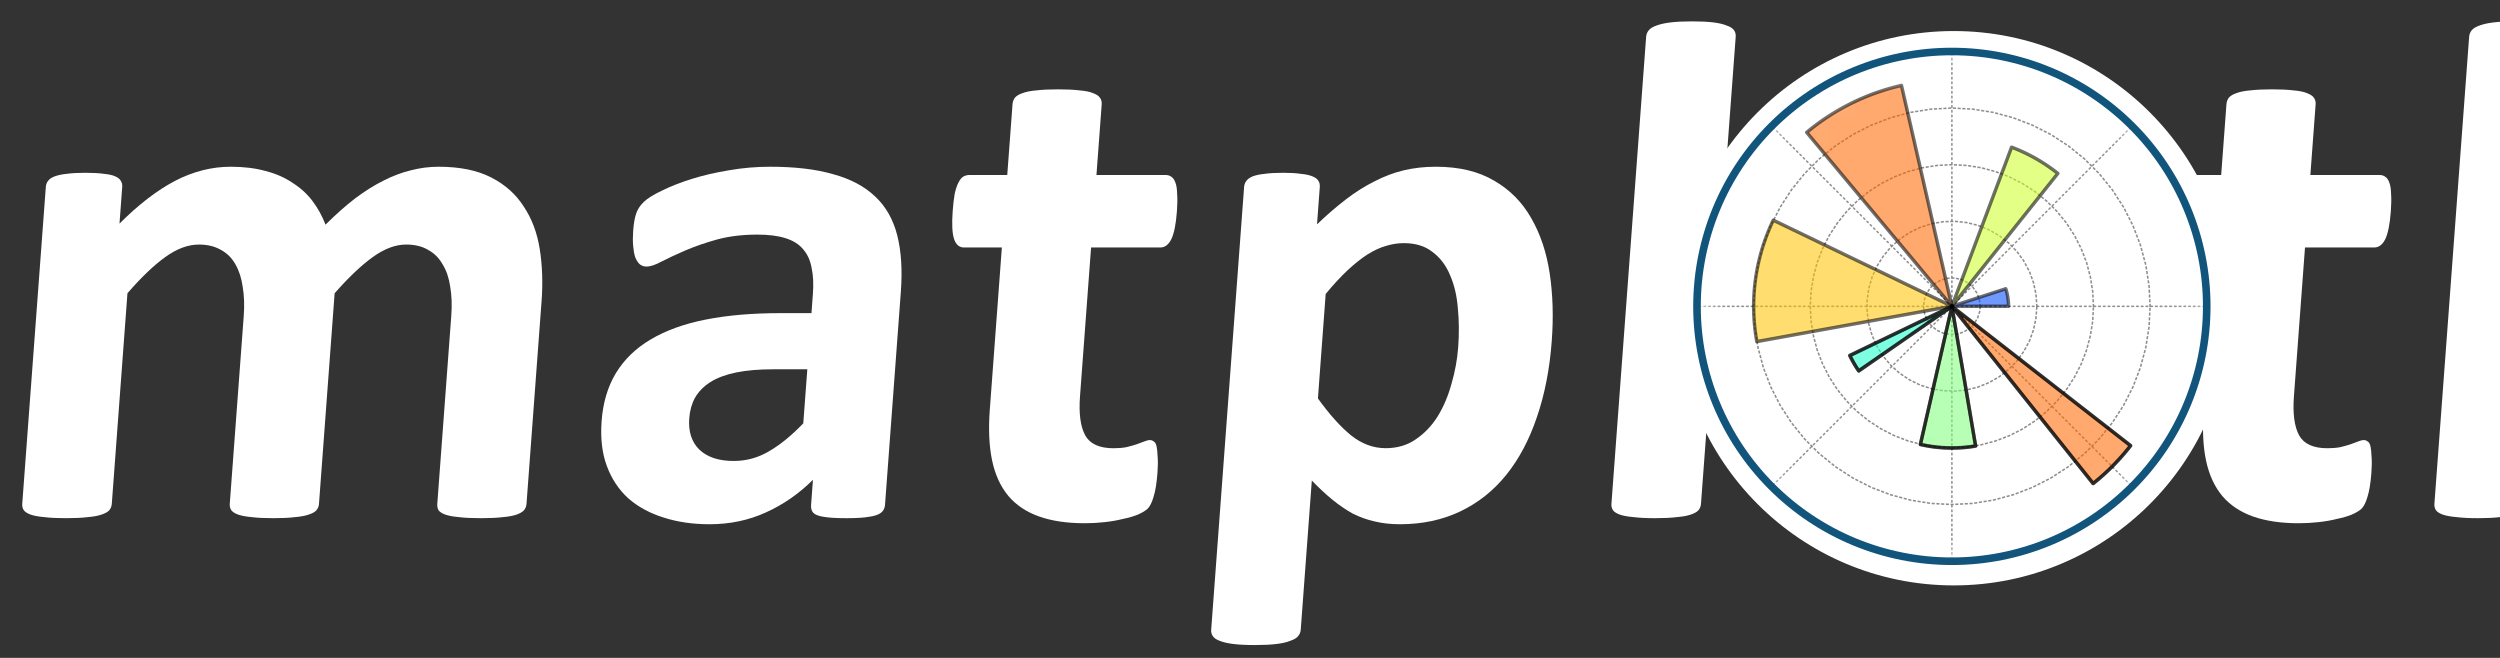 <?xml version="1.0" encoding="UTF-8"?>
<svg xmlns="http://www.w3.org/2000/svg" width="95" height="25" viewBox="0 0 95 25" fill="none">
  <rect x="0" y="0" width="95" height="25" fill="#333333" stroke="none"/>
  <g id="matplotlib.svg" clip-path="url(#clip0_833_198)">
    <path id="Vector" d="M20.007 19.151C20 19.241 19.967 19.322 19.908 19.394C19.849 19.457 19.755 19.511 19.626 19.556C19.496 19.601 19.323 19.633 19.105 19.651C18.887 19.678 18.612 19.691 18.279 19.691C17.937 19.691 17.659 19.678 17.444 19.651C17.23 19.633 17.056 19.601 16.925 19.556C16.802 19.511 16.716 19.457 16.667 19.394C16.627 19.322 16.611 19.241 16.617 19.151L17.148 12.008C17.179 11.602 17.166 11.233 17.109 10.9C17.062 10.567 16.966 10.284 16.822 10.05C16.686 9.806 16.502 9.622 16.268 9.496C16.044 9.361 15.766 9.293 15.433 9.293C15.028 9.293 14.606 9.451 14.169 9.766C13.731 10.081 13.247 10.54 12.716 11.143L12.121 19.151C12.114 19.241 12.081 19.322 12.021 19.394C11.963 19.457 11.864 19.511 11.726 19.556C11.597 19.601 11.423 19.633 11.206 19.651C10.988 19.678 10.716 19.691 10.393 19.691C10.059 19.691 9.786 19.678 9.572 19.651C9.357 19.633 9.184 19.601 9.052 19.556C8.929 19.511 8.843 19.457 8.794 19.394C8.745 19.322 8.724 19.241 8.731 19.151L9.262 12.008C9.292 11.602 9.279 11.233 9.223 10.9C9.176 10.567 9.084 10.284 8.949 10.05C8.814 9.806 8.63 9.622 8.396 9.496C8.163 9.361 7.884 9.293 7.56 9.293C7.146 9.293 6.72 9.451 6.283 9.766C5.845 10.081 5.365 10.54 4.843 11.143L4.248 19.151C4.241 19.241 4.208 19.322 4.149 19.394C4.09 19.457 3.992 19.511 3.853 19.556C3.724 19.601 3.55 19.633 3.333 19.651C3.115 19.678 2.839 19.691 2.506 19.691C2.173 19.691 1.9 19.678 1.686 19.651C1.471 19.633 1.298 19.601 1.166 19.556C1.043 19.511 0.957 19.457 0.908 19.394C0.859 19.322 0.838 19.241 0.845 19.151L1.741 7.106C1.747 7.016 1.776 6.939 1.825 6.876C1.876 6.804 1.961 6.746 2.081 6.701C2.202 6.656 2.353 6.624 2.534 6.606C2.725 6.579 2.96 6.566 3.239 6.566C3.527 6.566 3.765 6.579 3.952 6.606C4.14 6.624 4.281 6.656 4.377 6.701C4.482 6.746 4.554 6.804 4.593 6.876C4.634 6.939 4.651 7.016 4.644 7.106L4.541 8.497C5.26 7.776 5.962 7.236 6.646 6.876C7.339 6.516 8.046 6.336 8.766 6.336C9.261 6.336 9.703 6.39 10.091 6.498C10.479 6.597 10.819 6.746 11.111 6.944C11.412 7.133 11.665 7.362 11.87 7.632C12.075 7.902 12.241 8.204 12.37 8.537C12.759 8.15 13.134 7.817 13.497 7.538C13.869 7.259 14.228 7.034 14.574 6.863C14.929 6.683 15.277 6.552 15.616 6.471C15.964 6.381 16.314 6.336 16.666 6.336C17.467 6.336 18.132 6.471 18.661 6.741C19.19 7.011 19.604 7.38 19.902 7.848C20.21 8.307 20.413 8.848 20.511 9.469C20.609 10.09 20.632 10.747 20.58 11.44L20.007 19.151Z" fill="white"></path>
    <path id="Vector_2" d="M33.63 19.192C33.62 19.317 33.568 19.417 33.472 19.489C33.377 19.561 33.229 19.61 33.029 19.637C32.837 19.673 32.553 19.691 32.175 19.691C31.769 19.691 31.474 19.673 31.287 19.637C31.109 19.61 30.982 19.561 30.907 19.489C30.84 19.417 30.811 19.317 30.821 19.192L30.892 18.233C30.357 18.764 29.759 19.178 29.098 19.475C28.446 19.772 27.733 19.921 26.959 19.921C26.319 19.921 25.736 19.835 25.209 19.664C24.689 19.502 24.244 19.259 23.872 18.935C23.51 18.602 23.238 18.192 23.059 17.706C22.879 17.22 22.813 16.653 22.861 16.005C22.913 15.302 23.093 14.695 23.402 14.182C23.72 13.659 24.161 13.232 24.726 12.899C25.3 12.557 25.999 12.305 26.821 12.143C27.643 11.98 28.59 11.899 29.662 11.899H30.836L30.89 11.17C30.919 10.792 30.903 10.464 30.842 10.184C30.792 9.896 30.683 9.658 30.517 9.469C30.36 9.28 30.137 9.14 29.846 9.05C29.565 8.96 29.208 8.915 28.776 8.915C28.209 8.915 27.696 8.978 27.236 9.104C26.786 9.23 26.384 9.37 26.03 9.523C25.677 9.676 25.378 9.815 25.135 9.941C24.9 10.068 24.711 10.13 24.567 10.13C24.468 10.13 24.38 10.099 24.304 10.036C24.237 9.973 24.18 9.883 24.135 9.766C24.099 9.649 24.073 9.505 24.059 9.334C24.045 9.163 24.046 8.974 24.061 8.767C24.082 8.488 24.12 8.267 24.178 8.105C24.235 7.943 24.331 7.799 24.466 7.673C24.602 7.538 24.834 7.394 25.16 7.241C25.487 7.079 25.867 6.93 26.3 6.795C26.734 6.66 27.201 6.552 27.702 6.471C28.213 6.381 28.734 6.336 29.265 6.336C30.21 6.336 31.009 6.43 31.661 6.62C32.323 6.8 32.855 7.083 33.259 7.47C33.663 7.848 33.941 8.339 34.095 8.942C34.248 9.545 34.294 10.261 34.232 11.089L33.63 19.192ZM30.678 14.033H29.381C28.832 14.033 28.361 14.074 27.968 14.155C27.575 14.236 27.251 14.357 26.995 14.519C26.74 14.681 26.546 14.879 26.411 15.113C26.287 15.338 26.213 15.6 26.191 15.897C26.154 16.401 26.282 16.797 26.575 17.085C26.878 17.373 27.313 17.517 27.88 17.517C28.357 17.517 28.803 17.396 29.217 17.152C29.64 16.909 30.076 16.554 30.525 16.086L30.678 14.033Z" fill="white"></path>
    <path id="Vector_3" d="M43.984 17.965C43.954 18.361 43.904 18.667 43.834 18.883C43.774 19.09 43.7 19.239 43.612 19.329C43.525 19.41 43.398 19.486 43.231 19.558C43.073 19.622 42.884 19.676 42.665 19.721C42.454 19.775 42.221 19.815 41.967 19.842C41.722 19.869 41.474 19.883 41.221 19.883C40.546 19.883 39.968 19.797 39.485 19.626C39.003 19.455 38.612 19.194 38.315 18.843C38.017 18.483 37.812 18.033 37.699 17.492C37.586 16.952 37.557 16.313 37.612 15.575L38.071 9.404H36.626C36.455 9.404 36.332 9.3 36.258 9.093C36.184 8.877 36.165 8.521 36.202 8.026C36.221 7.765 36.247 7.545 36.278 7.365C36.319 7.185 36.365 7.045 36.417 6.946C36.47 6.838 36.53 6.761 36.596 6.716C36.672 6.671 36.755 6.649 36.844 6.649H38.276L38.476 3.962C38.482 3.872 38.511 3.791 38.561 3.719C38.621 3.647 38.715 3.588 38.844 3.543C38.983 3.489 39.162 3.453 39.379 3.435C39.606 3.408 39.882 3.395 40.206 3.395C40.539 3.395 40.812 3.408 41.027 3.435C41.25 3.453 41.423 3.489 41.545 3.543C41.668 3.588 41.754 3.647 41.802 3.719C41.851 3.791 41.872 3.872 41.865 3.962L41.665 6.649H44.285C44.375 6.649 44.45 6.671 44.51 6.716C44.578 6.761 44.631 6.838 44.668 6.946C44.706 7.045 44.727 7.185 44.731 7.365C44.745 7.545 44.742 7.765 44.723 8.026C44.686 8.521 44.615 8.877 44.508 9.093C44.403 9.3 44.265 9.404 44.094 9.404H41.461L41.04 15.062C40.991 15.719 41.058 16.214 41.24 16.547C41.423 16.871 41.78 17.033 42.311 17.033C42.491 17.033 42.654 17.02 42.8 16.993C42.947 16.957 43.076 16.921 43.186 16.885C43.307 16.84 43.404 16.804 43.478 16.777C43.562 16.741 43.635 16.723 43.698 16.723C43.752 16.723 43.8 16.741 43.843 16.777C43.895 16.804 43.93 16.867 43.95 16.966C43.97 17.056 43.983 17.182 43.989 17.344C44.005 17.506 44.002 17.713 43.984 17.965Z" fill="white"></path>
    <path id="Vector_4" d="M58.967 12.953C58.888 14.024 58.699 14.992 58.4 15.856C58.112 16.711 57.724 17.441 57.239 18.044C56.752 18.647 56.169 19.11 55.488 19.435C54.806 19.759 54.042 19.921 53.196 19.921C52.845 19.921 52.524 19.885 52.232 19.813C51.949 19.75 51.672 19.651 51.403 19.516C51.144 19.372 50.887 19.196 50.632 18.989C50.378 18.782 50.117 18.539 49.849 18.26L49.428 23.931C49.421 24.021 49.388 24.102 49.328 24.174C49.269 24.246 49.17 24.305 49.032 24.35C48.902 24.404 48.728 24.445 48.51 24.471C48.292 24.498 48.016 24.512 47.683 24.512C47.35 24.512 47.076 24.498 46.862 24.471C46.648 24.445 46.476 24.404 46.345 24.35C46.222 24.305 46.136 24.246 46.088 24.174C46.039 24.102 46.018 24.021 46.025 23.931L47.276 7.106C47.282 7.016 47.311 6.939 47.36 6.876C47.411 6.804 47.492 6.746 47.603 6.701C47.723 6.656 47.874 6.624 48.056 6.606C48.247 6.579 48.482 6.566 48.761 6.566C49.031 6.566 49.255 6.579 49.433 6.606C49.621 6.624 49.767 6.656 49.872 6.701C49.985 6.746 50.062 6.804 50.102 6.876C50.142 6.939 50.159 7.016 50.152 7.106L50.047 8.524C50.425 8.163 50.79 7.848 51.143 7.578C51.506 7.299 51.87 7.07 52.234 6.89C52.599 6.701 52.97 6.561 53.346 6.471C53.73 6.381 54.134 6.336 54.557 6.336C55.44 6.336 56.178 6.511 56.773 6.863C57.369 7.205 57.838 7.677 58.181 8.28C58.532 8.884 58.768 9.586 58.888 10.387C59.009 11.188 59.035 12.044 58.967 12.953ZM55.411 13.196C55.449 12.683 55.445 12.192 55.399 11.724C55.363 11.247 55.264 10.824 55.102 10.455C54.949 10.085 54.728 9.793 54.438 9.577C54.158 9.352 53.792 9.239 53.342 9.239C53.117 9.239 52.89 9.275 52.659 9.347C52.438 9.41 52.205 9.518 51.96 9.671C51.723 9.824 51.475 10.023 51.213 10.265C50.952 10.509 50.673 10.81 50.376 11.17L50.081 15.14C50.514 15.744 50.933 16.212 51.341 16.545C51.749 16.869 52.187 17.031 52.655 17.031C53.096 17.031 53.478 16.918 53.801 16.693C54.133 16.468 54.411 16.176 54.636 15.816C54.861 15.447 55.036 15.032 55.16 14.573C55.294 14.114 55.377 13.655 55.411 13.196Z" fill="white"></path>
    <path id="Vector_5" d="M64.637 19.151C64.63 19.241 64.597 19.322 64.537 19.394C64.479 19.457 64.38 19.511 64.242 19.556C64.112 19.601 63.939 19.632 63.722 19.65C63.504 19.677 63.228 19.691 62.895 19.691C62.562 19.691 62.288 19.677 62.074 19.65C61.859 19.632 61.686 19.601 61.555 19.556C61.432 19.511 61.346 19.457 61.297 19.394C61.248 19.322 61.227 19.241 61.234 19.151L62.554 1.393C62.561 1.303 62.594 1.222 62.653 1.15C62.712 1.078 62.807 1.02 62.936 0.975C63.075 0.921 63.254 0.88 63.472 0.853C63.69 0.826 63.966 0.812 64.299 0.812C64.632 0.812 64.905 0.826 65.119 0.853C65.334 0.88 65.501 0.921 65.624 0.975C65.755 1.02 65.845 1.078 65.894 1.15C65.943 1.222 65.964 1.303 65.957 1.393L64.637 19.151Z" fill="white"></path>
    <path id="Vector_6" d="M80.677 13.007C80.601 14.033 80.396 14.969 80.063 15.816C79.73 16.662 79.266 17.391 78.672 18.003C78.077 18.615 77.353 19.088 76.5 19.421C75.647 19.754 74.667 19.921 73.56 19.921C72.489 19.921 71.568 19.772 70.798 19.475C70.028 19.178 69.402 18.746 68.922 18.179C68.442 17.612 68.107 16.914 67.917 16.086C67.726 15.257 67.671 14.312 67.75 13.25C67.826 12.224 68.031 11.287 68.364 10.441C68.706 9.586 69.174 8.857 69.769 8.253C70.363 7.641 71.082 7.169 71.927 6.836C72.78 6.502 73.76 6.336 74.867 6.336C75.947 6.336 76.873 6.484 77.643 6.782C78.413 7.07 79.034 7.497 79.505 8.064C79.985 8.632 80.32 9.329 80.511 10.158C80.701 10.986 80.757 11.935 80.677 13.007ZM77.17 13.142C77.214 12.548 77.205 12.003 77.143 11.508C77.09 11.004 76.965 10.567 76.767 10.198C76.57 9.829 76.29 9.541 75.927 9.334C75.573 9.127 75.113 9.023 74.546 9.023C74.041 9.023 73.593 9.118 73.201 9.307C72.81 9.487 72.479 9.757 72.209 10.117C71.94 10.468 71.724 10.896 71.56 11.4C71.406 11.895 71.306 12.462 71.258 13.101C71.214 13.695 71.223 14.245 71.284 14.749C71.346 15.244 71.472 15.676 71.66 16.045C71.858 16.414 72.138 16.702 72.501 16.909C72.864 17.108 73.325 17.206 73.883 17.206C74.396 17.206 74.849 17.116 75.24 16.936C75.632 16.747 75.963 16.477 76.232 16.126C76.501 15.775 76.713 15.352 76.867 14.857C77.021 14.353 77.122 13.781 77.17 13.142Z" fill="white"></path>
    <path id="Vector_7" d="M90.113 17.965C90.083 18.361 90.033 18.667 89.963 18.883C89.903 19.09 89.829 19.239 89.741 19.329C89.654 19.41 89.527 19.486 89.36 19.558C89.202 19.622 89.013 19.676 88.794 19.721C88.583 19.775 88.35 19.815 88.096 19.842C87.851 19.869 87.603 19.883 87.35 19.883C86.675 19.883 86.097 19.797 85.614 19.626C85.132 19.455 84.741 19.194 84.443 18.843C84.146 18.483 83.941 18.033 83.828 17.492C83.715 16.952 83.686 16.313 83.741 15.575L84.2 9.404H82.755C82.584 9.404 82.461 9.3 82.387 9.093C82.313 8.877 82.294 8.521 82.331 8.026C82.35 7.765 82.376 7.545 82.407 7.365C82.447 7.185 82.494 7.045 82.546 6.946C82.599 6.838 82.659 6.761 82.725 6.716C82.801 6.671 82.883 6.649 82.973 6.649H84.405L84.605 3.962C84.611 3.872 84.64 3.791 84.69 3.719C84.75 3.647 84.844 3.588 84.973 3.543C85.112 3.489 85.291 3.453 85.508 3.435C85.735 3.408 86.011 3.395 86.335 3.395C86.668 3.395 86.942 3.408 87.156 3.435C87.38 3.453 87.552 3.489 87.674 3.543C87.797 3.588 87.883 3.647 87.931 3.719C87.98 3.791 88.001 3.872 87.994 3.962L87.794 6.649H90.414C90.504 6.649 90.579 6.671 90.638 6.716C90.707 6.761 90.76 6.838 90.797 6.946C90.835 7.045 90.856 7.185 90.861 7.365C90.874 7.545 90.871 7.765 90.852 8.026C90.815 8.521 90.743 8.877 90.638 9.093C90.532 9.3 90.393 9.404 90.223 9.404H87.59L87.169 15.062C87.12 15.719 87.187 16.214 87.368 16.547C87.552 16.871 87.909 17.033 88.44 17.033C88.62 17.033 88.783 17.02 88.929 16.993C89.076 16.957 89.204 16.921 89.315 16.885C89.436 16.84 89.533 16.804 89.606 16.777C89.691 16.741 89.764 16.723 89.827 16.723C89.881 16.723 89.929 16.741 89.972 16.777C90.024 16.804 90.059 16.867 90.079 16.966C90.099 17.056 90.112 17.182 90.118 17.344C90.134 17.506 90.131 17.713 90.113 17.965Z" fill="white"></path>
    <path id="Vector_8" d="M95.91 19.151C95.904 19.241 95.87 19.322 95.811 19.394C95.752 19.457 95.653 19.511 95.515 19.556C95.386 19.601 95.213 19.632 94.995 19.65C94.777 19.677 94.501 19.691 94.169 19.691C93.835 19.691 93.562 19.677 93.348 19.65C93.133 19.632 92.959 19.601 92.828 19.556C92.706 19.511 92.619 19.457 92.57 19.394C92.521 19.322 92.501 19.241 92.507 19.151L93.828 1.393C93.835 1.303 93.867 1.222 93.926 1.15C93.986 1.078 94.081 1.02 94.21 0.975C94.349 0.921 94.527 0.88 94.746 0.853C94.963 0.826 95.239 0.812 95.572 0.812C95.905 0.812 96.179 0.826 96.393 0.853C96.607 0.88 96.775 0.921 96.897 0.975C97.029 1.02 97.119 1.078 97.167 1.15C97.216 1.222 97.237 1.303 97.231 1.393L95.91 19.151Z" fill="white"></path>
    <path id="Vector_9" d="M74.242 21.917C79.877 21.917 84.446 17.348 84.446 11.712C84.446 6.077 79.877 1.508 74.242 1.508C68.606 1.508 64.037 6.077 64.037 11.712C64.037 17.348 68.606 21.917 74.242 21.917Z" fill="white" stroke="white" stroke-width="0.657" stroke-miterlimit="100" stroke-linecap="round" stroke-linejoin="round"></path>
    <path id="Vector_10" opacity="0.05" d="M74.171 21.323C76.74 21.323 79.204 20.303 81.02 18.486C82.836 16.67 83.856 14.207 83.856 11.638C83.856 9.07 82.836 6.606 81.02 4.79C79.204 2.974 76.74 1.953 74.171 1.953C71.603 1.953 69.139 2.974 67.323 4.79C65.507 6.606 64.486 9.07 64.486 11.638C64.486 14.207 65.507 16.67 67.323 18.486C69.139 20.303 71.603 21.323 74.171 21.323Z" fill="white"></path>
    <g id="Mask group">
      <mask id="mask0_833_198" style="mask-type:luminance" maskUnits="userSpaceOnUse" x="64" y="1" width="20" height="21">
        <g id="Group">
          <path id="Vector_11" d="M74.171 21.323C76.74 21.323 79.203 20.303 81.02 18.486C82.836 16.67 83.856 14.207 83.856 11.638C83.856 9.07 82.836 6.606 81.02 4.79C79.203 2.974 76.74 1.953 74.171 1.953C71.603 1.953 69.139 2.974 67.323 4.79C65.507 6.606 64.486 9.07 64.486 11.638C64.486 14.207 65.507 16.67 67.323 18.486C69.139 20.303 71.603 21.323 74.171 21.323Z" fill="white"></path>
        </g>
      </mask>
      <g mask="url(#mask0_833_198)">
        <g id="Group_2">
          <path id="Vector_12" opacity="0.9" d="M74.172 11.641H83.857" stroke="#858585" stroke-width="0.059" stroke-linecap="round" stroke-linejoin="round" stroke-dasharray="0.06 0.12"></path>
        </g>
      </g>
    </g>
    <g id="Mask group_2">
      <mask id="mask1_833_198" style="mask-type:luminance" maskUnits="userSpaceOnUse" x="64" y="1" width="20" height="21">
        <g id="Group_3">
          <path id="Vector_13" d="M74.171 21.323C76.74 21.323 79.203 20.303 81.02 18.486C82.836 16.67 83.856 14.207 83.856 11.638C83.856 9.07 82.836 6.606 81.02 4.79C79.203 2.974 76.74 1.953 74.171 1.953C71.603 1.953 69.139 2.974 67.323 4.79C65.507 6.606 64.486 9.07 64.486 11.638C64.486 14.207 65.507 16.67 67.323 18.486C69.139 20.303 71.603 21.323 74.171 21.323Z" fill="white"></path>
        </g>
      </mask>
      <g mask="url(#mask1_833_198)">
        <g id="Group_4">
          <path id="Vector_14" opacity="0.9" d="M74.172 11.637L81.02 4.789" stroke="#858585" stroke-width="0.059" stroke-linecap="round" stroke-linejoin="round" stroke-dasharray="0.06 0.12"></path>
        </g>
      </g>
    </g>
    <g id="Mask group_3">
      <mask id="mask2_833_198" style="mask-type:luminance" maskUnits="userSpaceOnUse" x="64" y="1" width="20" height="21">
        <g id="Group_5">
          <path id="Vector_15" d="M74.171 21.323C76.74 21.323 79.203 20.303 81.02 18.486C82.836 16.67 83.856 14.207 83.856 11.638C83.856 9.07 82.836 6.606 81.02 4.79C79.203 2.974 76.74 1.953 74.171 1.953C71.603 1.953 69.139 2.974 67.323 4.79C65.507 6.606 64.486 9.07 64.486 11.638C64.486 14.207 65.507 16.67 67.323 18.486C69.139 20.303 71.603 21.323 74.171 21.323Z" fill="white"></path>
        </g>
      </mask>
      <g mask="url(#mask2_833_198)">
        <g id="Group_6">
          <path id="Vector_16" opacity="0.9" d="M74.172 11.638V1.953" stroke="#858585" stroke-width="0.059" stroke-linecap="round" stroke-linejoin="round" stroke-dasharray="0.06 0.12"></path>
        </g>
      </g>
    </g>
    <g id="Mask group_4">
      <mask id="mask3_833_198" style="mask-type:luminance" maskUnits="userSpaceOnUse" x="64" y="1" width="20" height="21">
        <g id="Group_7">
          <path id="Vector_17" d="M74.171 21.323C76.74 21.323 79.203 20.303 81.02 18.486C82.836 16.67 83.856 14.207 83.856 11.638C83.856 9.07 82.836 6.606 81.02 4.79C79.203 2.974 76.74 1.953 74.171 1.953C71.603 1.953 69.139 2.974 67.323 4.79C65.507 6.606 64.486 9.07 64.486 11.638C64.486 14.207 65.507 16.67 67.323 18.486C69.139 20.303 71.603 21.323 74.171 21.323Z" fill="white"></path>
        </g>
      </mask>
      <g mask="url(#mask3_833_198)">
        <g id="Group_8">
          <path id="Vector_18" opacity="0.9" d="M74.171 11.637L67.322 4.789" stroke="#858585" stroke-width="0.059" stroke-linecap="round" stroke-linejoin="round" stroke-dasharray="0.06 0.12"></path>
        </g>
      </g>
    </g>
    <g id="Mask group_5">
      <mask id="mask4_833_198" style="mask-type:luminance" maskUnits="userSpaceOnUse" x="64" y="1" width="20" height="21">
        <g id="Group_9">
          <path id="Vector_19" d="M74.171 21.323C76.74 21.323 79.203 20.303 81.02 18.486C82.836 16.67 83.856 14.207 83.856 11.638C83.856 9.07 82.836 6.606 81.02 4.79C79.203 2.974 76.74 1.953 74.171 1.953C71.603 1.953 69.139 2.974 67.323 4.79C65.507 6.606 64.486 9.07 64.486 11.638C64.486 14.207 65.507 16.67 67.323 18.486C69.139 20.303 71.603 21.323 74.171 21.323Z" fill="white"></path>
        </g>
      </mask>
      <g mask="url(#mask4_833_198)">
        <g id="Group_10">
          <path id="Vector_20" opacity="0.9" d="M74.171 11.641H64.486" stroke="#858585" stroke-width="0.059" stroke-linecap="round" stroke-linejoin="round" stroke-dasharray="0.06 0.12"></path>
        </g>
      </g>
    </g>
    <g id="Mask group_6">
      <mask id="mask5_833_198" style="mask-type:luminance" maskUnits="userSpaceOnUse" x="64" y="1" width="20" height="21">
        <g id="Group_11">
          <path id="Vector_21" d="M74.171 21.323C76.74 21.323 79.203 20.303 81.02 18.486C82.836 16.67 83.856 14.207 83.856 11.638C83.856 9.07 82.836 6.606 81.02 4.79C79.203 2.974 76.74 1.953 74.171 1.953C71.603 1.953 69.139 2.974 67.323 4.79C65.507 6.606 64.486 9.07 64.486 11.638C64.486 14.207 65.507 16.67 67.323 18.486C69.139 20.303 71.603 21.323 74.171 21.323Z" fill="white"></path>
        </g>
      </mask>
      <g mask="url(#mask5_833_198)">
        <g id="Group_12">
          <path id="Vector_22" opacity="0.9" d="M74.171 11.641L67.322 18.489" stroke="#858585" stroke-width="0.059" stroke-linecap="round" stroke-linejoin="round" stroke-dasharray="0.06 0.12"></path>
        </g>
      </g>
    </g>
    <g id="Mask group_7">
      <mask id="mask6_833_198" style="mask-type:luminance" maskUnits="userSpaceOnUse" x="64" y="1" width="20" height="21">
        <g id="Group_13">
          <path id="Vector_23" d="M74.171 21.323C76.74 21.323 79.203 20.303 81.02 18.486C82.836 16.67 83.856 14.207 83.856 11.638C83.856 9.07 82.836 6.606 81.02 4.79C79.203 2.974 76.74 1.953 74.171 1.953C71.603 1.953 69.139 2.974 67.323 4.79C65.507 6.606 64.486 9.07 64.486 11.638C64.486 14.207 65.507 16.67 67.323 18.486C69.139 20.303 71.603 21.323 74.171 21.323Z" fill="white"></path>
        </g>
      </mask>
      <g mask="url(#mask6_833_198)">
        <g id="Group_14">
          <path id="Vector_24" opacity="0.9" d="M74.172 11.641V21.326" stroke="#858585" stroke-width="0.059" stroke-linecap="round" stroke-linejoin="round" stroke-dasharray="0.06 0.12"></path>
        </g>
      </g>
    </g>
    <g id="Mask group_8">
      <mask id="mask7_833_198" style="mask-type:luminance" maskUnits="userSpaceOnUse" x="64" y="1" width="20" height="21">
        <g id="Group_15">
          <path id="Vector_25" d="M74.171 21.323C76.74 21.323 79.203 20.303 81.02 18.486C82.836 16.67 83.856 14.207 83.856 11.638C83.856 9.07 82.836 6.606 81.02 4.79C79.203 2.974 76.74 1.953 74.171 1.953C71.603 1.953 69.139 2.974 67.323 4.79C65.507 6.606 64.486 9.07 64.486 11.638C64.486 14.207 65.507 16.67 67.323 18.486C69.139 20.303 71.603 21.323 74.171 21.323Z" fill="white"></path>
        </g>
      </mask>
      <g mask="url(#mask7_833_198)">
        <g id="Group_16">
          <path id="Vector_26" opacity="0.9" d="M74.172 11.641L81.02 18.489" stroke="#858585" stroke-width="0.059" stroke-linecap="round" stroke-linejoin="round" stroke-dasharray="0.06 0.12"></path>
        </g>
      </g>
    </g>
    <g id="Mask group_9">
      <mask id="mask8_833_198" style="mask-type:luminance" maskUnits="userSpaceOnUse" x="64" y="1" width="20" height="21">
        <g id="Group_17">
          <path id="Vector_27" d="M74.171 21.323C76.74 21.323 79.203 20.303 81.02 18.486C82.836 16.67 83.856 14.207 83.856 11.638C83.856 9.07 82.836 6.606 81.02 4.79C79.203 2.974 76.74 1.953 74.171 1.953C71.603 1.953 69.139 2.974 67.323 4.79C65.507 6.606 64.486 9.07 64.486 11.638C64.486 14.207 65.507 16.67 67.323 18.486C69.139 20.303 71.603 21.323 74.171 21.323Z" fill="white"></path>
        </g>
      </mask>
      <g mask="url(#mask8_833_198)">
        <g id="Group_18">
          <path id="Vector_28" opacity="0.9" d="M75.247 11.637L75.215 11.376L75.121 11.131L74.971 10.916L74.773 10.745L74.539 10.625L74.284 10.566L74.021 10.571L73.768 10.639L73.539 10.766L73.347 10.945L73.204 11.165L73.119 11.413L73.096 11.674L73.137 11.933L73.239 12.175L73.397 12.384L73.601 12.549L73.839 12.66L74.096 12.71L74.358 12.696L74.609 12.62L74.834 12.485L75.019 12.299L75.154 12.074L75.231 11.823L75.247 11.637Z" stroke="#818181" stroke-width="0.059" stroke-miterlimit="100" stroke-linecap="square" stroke-linejoin="round" stroke-dasharray="0.06 0.12"></path>
        </g>
      </g>
    </g>
    <g id="Mask group_10">
      <mask id="mask9_833_198" style="mask-type:luminance" maskUnits="userSpaceOnUse" x="64" y="1" width="20" height="21">
        <g id="Group_19">
          <path id="Vector_29" d="M74.171 21.323C76.74 21.323 79.203 20.303 81.02 18.486C82.836 16.67 83.856 14.207 83.856 11.638C83.856 9.07 82.836 6.606 81.02 4.79C79.203 2.974 76.74 1.953 74.171 1.953C71.603 1.953 69.139 2.974 67.323 4.79C65.507 6.606 64.486 9.07 64.486 11.638C64.486 14.207 65.507 16.67 67.323 18.486C69.139 20.303 71.603 21.323 74.171 21.323Z" fill="white"></path>
        </g>
      </mask>
      <g mask="url(#mask9_833_198)">
        <g id="Group_20">
          <path id="Vector_30" opacity="0.9" d="M77.4 11.636L77.368 11.187L77.275 10.747L77.121 10.323L76.909 9.926L76.645 9.561L76.332 9.237L75.977 8.96L75.587 8.735L75.169 8.566L74.732 8.457L74.284 8.41L73.834 8.426L73.391 8.504L72.962 8.643L72.558 8.841L72.184 9.093L71.849 9.394L71.56 9.739L71.321 10.121L71.138 10.532L71.014 10.965L70.951 11.411V11.862L71.014 12.308L71.138 12.741L71.321 13.152L71.56 13.534L71.849 13.879L72.184 14.181L72.558 14.432L72.962 14.63L73.391 14.769L73.834 14.847L74.284 14.863L74.732 14.816L75.169 14.707L75.587 14.538L75.977 14.313L76.332 14.036L76.645 13.712L76.909 13.347L77.121 12.95L77.275 12.526L77.368 12.086L77.4 11.636Z" stroke="#818181" stroke-width="0.059" stroke-miterlimit="100" stroke-linecap="square" stroke-linejoin="round" stroke-dasharray="0.06 0.12"></path>
        </g>
      </g>
    </g>
    <g id="Mask group_11">
      <mask id="mask10_833_198" style="mask-type:luminance" maskUnits="userSpaceOnUse" x="64" y="1" width="20" height="21">
        <g id="Group_21">
          <path id="Vector_31" d="M74.171 21.323C76.74 21.323 79.203 20.303 81.02 18.486C82.836 16.67 83.856 14.207 83.856 11.638C83.856 9.07 82.836 6.606 81.02 4.79C79.203 2.974 76.74 1.953 74.171 1.953C71.603 1.953 69.139 2.974 67.323 4.79C65.507 6.606 64.486 9.07 64.486 11.638C64.486 14.207 65.507 16.67 67.323 18.486C69.139 20.303 71.603 21.323 74.171 21.323Z" fill="white"></path>
        </g>
      </mask>
      <g mask="url(#mask10_833_198)">
        <g id="Group_22">
          <path id="Vector_32" opacity="0.9" d="M79.552 11.638L79.523 11.076L79.434 10.52L79.289 9.976L79.087 9.45L78.831 8.948L78.525 8.476L78.17 8.038L77.772 7.64L77.334 7.285L76.862 6.979L76.36 6.723L75.834 6.521L75.29 6.375L74.734 6.287L74.172 6.258L73.609 6.287L73.053 6.375L72.509 6.521L71.983 6.723L71.481 6.979L71.009 7.285L70.571 7.64L70.173 8.038L69.819 8.476L69.512 8.948L69.256 9.45L69.054 9.976L68.909 10.52L68.82 11.076L68.791 11.638L68.82 12.201L68.909 12.757L69.054 13.301L69.256 13.827L69.512 14.329L69.819 14.801L70.173 15.239L70.571 15.637L71.009 15.991L71.481 16.298L71.983 16.554L72.509 16.756L73.053 16.901L73.609 16.989L74.172 17.019L74.734 16.989L75.29 16.901L75.834 16.756L76.36 16.554L76.862 16.298L77.334 15.991L77.772 15.637L78.17 15.239L78.525 14.801L78.831 14.329L79.087 13.827L79.289 13.301L79.434 12.757L79.523 12.201L79.552 11.638Z" stroke="#818181" stroke-width="0.059" stroke-miterlimit="100" stroke-linecap="square" stroke-linejoin="round" stroke-dasharray="0.06 0.12"></path>
        </g>
      </g>
    </g>
    <g id="Mask group_12">
      <mask id="mask11_833_198" style="mask-type:luminance" maskUnits="userSpaceOnUse" x="64" y="1" width="20" height="21">
        <g id="Group_23">
          <path id="Vector_33" d="M74.171 21.323C76.74 21.323 79.203 20.303 81.02 18.486C82.836 16.67 83.856 14.207 83.856 11.638C83.856 9.07 82.836 6.606 81.02 4.79C79.203 2.974 76.74 1.953 74.171 1.953C71.603 1.953 69.139 2.974 67.323 4.79C65.507 6.606 64.486 9.07 64.486 11.638C64.486 14.207 65.507 16.67 67.323 18.486C69.139 20.303 71.603 21.323 74.171 21.323Z" fill="white"></path>
        </g>
      </mask>
      <g mask="url(#mask11_833_198)">
        <g id="Group_24">
          <path id="Vector_34" opacity="0.9" d="M81.704 11.638L81.663 10.851L81.54 10.072L81.335 9.31L81.053 8.574L80.695 7.872L80.266 7.211L79.769 6.598L79.212 6.04L78.599 5.544L77.938 5.115L77.235 4.757L76.499 4.474L75.738 4.27L74.959 4.147L74.171 4.105L73.384 4.147L72.605 4.27L71.844 4.474L71.108 4.757L70.405 5.115L69.744 5.544L69.131 6.04L68.573 6.598L68.077 7.211L67.648 7.872L67.29 8.574L67.007 9.31L66.803 10.072L66.68 10.851L66.639 11.638L66.68 12.426L66.803 13.204L67.007 13.966L67.29 14.702L67.648 15.405L68.077 16.066L68.573 16.679L69.131 17.236L69.744 17.732L70.405 18.162L71.108 18.52L71.844 18.802L72.605 19.006L73.384 19.13L74.171 19.171L74.959 19.13L75.738 19.006L76.499 18.802L77.235 18.52L77.938 18.162L78.599 17.732L79.212 17.236L79.769 16.679L80.266 16.066L80.695 15.405L81.053 14.702L81.335 13.966L81.54 13.204L81.663 12.426L81.704 11.638Z" stroke="#818181" stroke-width="0.059" stroke-miterlimit="100" stroke-linecap="square" stroke-linejoin="round" stroke-dasharray="0.06 0.12"></path>
        </g>
      </g>
    </g>
    <g id="Group_25" opacity="0.938">
      <g id="Mask group_13">
        <mask id="mask12_833_198" style="mask-type:luminance" maskUnits="userSpaceOnUse" x="64" y="1" width="20" height="21">
          <g id="Group_26">
            <path id="Vector_35" d="M74.171 21.319C76.74 21.319 79.203 20.299 81.02 18.483C82.836 16.666 83.856 14.203 83.856 11.634C83.856 9.066 82.836 6.602 81.02 4.786C79.203 2.97 76.74 1.949 74.171 1.949C71.603 1.949 69.139 2.97 67.323 4.786C65.507 6.602 64.486 9.066 64.486 11.634C64.486 14.203 65.507 16.666 67.323 18.483C69.139 20.299 71.603 21.319 74.171 21.319Z" fill="white"></path>
          </g>
        </mask>
        <g mask="url(#mask12_833_198)">
          <g id="Group_27">
            <path id="Vector_36" opacity="0.6" d="M74.172 11.638L74.192 11.631L74.213 11.624L74.233 11.618L74.254 11.611L74.274 11.604L74.295 11.598L74.315 11.591L74.336 11.584L74.356 11.578L74.377 11.571L74.397 11.564L74.417 11.558L74.438 11.551L74.458 11.544L74.479 11.538L74.499 11.531L74.52 11.525L74.54 11.518L74.561 11.511L74.581 11.505L74.602 11.498L74.622 11.491L74.643 11.485L74.663 11.478L74.684 11.471L74.704 11.465L74.725 11.458L74.745 11.451L74.765 11.445L74.786 11.438L74.806 11.431L74.827 11.425L74.847 11.418L74.868 11.412L74.888 11.405L74.909 11.398L74.929 11.392L74.95 11.385L74.97 11.378L74.991 11.372L75.011 11.365L75.032 11.358L75.052 11.352L75.073 11.345L75.093 11.338L75.113 11.332L75.134 11.325L75.154 11.318L75.175 11.312L75.195 11.305L75.216 11.299L75.236 11.292L75.257 11.285L75.277 11.278L75.298 11.272L75.318 11.265L75.339 11.259L75.359 11.252L75.379 11.245L75.4 11.239L75.421 11.232L75.441 11.225L75.461 11.219L75.482 11.212L75.502 11.205L75.523 11.199L75.543 11.192L75.564 11.185L75.584 11.179L75.605 11.172L75.625 11.165L75.646 11.159L75.666 11.152L75.686 11.146L75.707 11.139L75.728 11.132L75.748 11.126L75.769 11.119L75.789 11.112L75.809 11.106L75.83 11.099L75.85 11.092L75.871 11.086L75.891 11.079L75.912 11.072L75.932 11.066L75.953 11.059L75.973 11.053L75.994 11.046L76.014 11.039L76.034 11.033L76.055 11.026L76.076 11.019L76.096 11.012L76.116 11.006L76.137 10.999L76.157 10.992L76.178 10.986L76.198 10.979L76.219 10.973L76.221 10.979L76.223 10.986L76.225 10.992L76.227 10.998L76.229 11.005L76.231 11.011L76.233 11.018L76.235 11.024L76.237 11.031L76.239 11.037L76.24 11.044L76.242 11.05L76.244 11.057L76.246 11.063L76.248 11.07L76.25 11.076L76.251 11.083L76.253 11.089L76.255 11.096L76.257 11.102L76.258 11.109L76.26 11.116L76.261 11.122L76.263 11.129L76.265 11.135L76.266 11.142L76.268 11.149L76.269 11.155L76.271 11.162L76.272 11.168L76.274 11.175L76.275 11.181L76.277 11.188L76.278 11.195L76.279 11.201L76.281 11.208L76.282 11.214L76.283 11.221L76.285 11.228L76.286 11.234L76.287 11.241L76.288 11.248L76.29 11.254L76.291 11.261L76.292 11.268L76.293 11.274L76.294 11.281L76.295 11.288L76.297 11.294L76.298 11.301L76.299 11.308L76.3 11.314L76.301 11.321L76.302 11.328L76.303 11.335L76.304 11.341L76.304 11.348L76.305 11.354L76.306 11.361L76.307 11.368L76.308 11.375L76.309 11.381L76.31 11.388L76.31 11.395L76.311 11.402L76.312 11.408L76.312 11.415L76.313 11.422L76.314 11.428L76.314 11.435L76.315 11.442L76.316 11.449L76.316 11.455L76.317 11.462L76.317 11.469L76.318 11.476L76.318 11.482L76.319 11.489L76.319 11.496L76.32 11.502L76.32 11.509L76.321 11.516L76.321 11.523L76.321 11.53L76.322 11.536L76.322 11.543L76.322 11.55L76.323 11.556L76.323 11.563L76.323 11.57L76.323 11.577L76.323 11.584L76.324 11.59L76.324 11.597L76.324 11.604L76.324 11.611L76.324 11.617L76.324 11.624V11.631V11.638H76.303H76.281H76.26H76.238H76.216H76.195H76.173H76.152H76.13H76.109H76.087H76.066H76.044H76.023H76.001H75.98H75.958H75.937H75.915H75.894H75.872H75.851H75.829H75.808H75.786H75.764H75.743H75.721H75.7H75.678H75.657H75.635H75.614H75.592H75.571H75.549H75.528H75.506H75.485H75.463H75.442H75.42H75.399H75.377H75.356H75.334H75.313H75.291H75.269H75.248H75.226H75.205H75.183H75.162H75.14H75.119H75.097H75.076H75.054H75.033H75.011H74.99H74.968H74.947H74.925H74.904H74.882H74.861H74.839H74.818H74.796H74.774H74.753H74.731H74.71H74.688H74.667H74.645H74.624H74.602H74.581H74.559H74.538H74.516H74.495H74.473H74.452H74.43H74.409H74.387H74.366H74.344H74.323H74.301H74.279H74.258H74.236H74.215H74.193L74.172 11.638Z" fill="#004CFF" stroke="black" stroke-width="0.131" stroke-miterlimit="100" stroke-linejoin="round"></path>
          </g>
        </g>
      </g>
    </g>
    <g id="Group_28" opacity="0.938">
      <g id="Mask group_14">
        <mask id="mask13_833_198" style="mask-type:luminance" maskUnits="userSpaceOnUse" x="64" y="1" width="20" height="21">
          <g id="Group_29">
            <path id="Vector_37" d="M74.171 21.319C76.74 21.319 79.203 20.299 81.02 18.483C82.836 16.666 83.856 14.203 83.856 11.634C83.856 9.066 82.836 6.602 81.02 4.786C79.203 2.97 76.74 1.949 74.171 1.949C71.603 1.949 69.139 2.97 67.323 4.786C65.507 6.602 64.486 9.066 64.486 11.634C64.486 14.203 65.507 16.666 67.323 18.483C69.139 20.299 71.603 21.319 74.171 21.319Z" fill="white"></path>
          </g>
        </mask>
        <g mask="url(#mask13_833_198)">
          <g id="Group_30">
            <path id="Vector_38" opacity="0.6" d="M74.172 11.639L74.195 11.578L74.217 11.518L74.24 11.457L74.263 11.397L74.285 11.336L74.308 11.276L74.331 11.216L74.353 11.155L74.376 11.095L74.399 11.034L74.421 10.974L74.444 10.913L74.467 10.853L74.489 10.792L74.512 10.732L74.535 10.671L74.558 10.611L74.58 10.551L74.603 10.49L74.626 10.43L74.648 10.369L74.671 10.309L74.694 10.248L74.716 10.188L74.739 10.127L74.762 10.067L74.784 10.007L74.807 9.946L74.83 9.886L74.852 9.825L74.875 9.765L74.898 9.704L74.921 9.644L74.943 9.583L74.966 9.523L74.989 9.463L75.011 9.402L75.034 9.342L75.057 9.281L75.079 9.221L75.102 9.16L75.125 9.1L75.147 9.039L75.17 8.979L75.193 8.918L75.215 8.858L75.238 8.798L75.261 8.737L75.284 8.677L75.306 8.616L75.329 8.556L75.352 8.495L75.374 8.435L75.397 8.374L75.42 8.314L75.442 8.254L75.465 8.193L75.488 8.133L75.51 8.072L75.533 8.012L75.556 7.951L75.578 7.891L75.601 7.83L75.624 7.77L75.647 7.709L75.669 7.649L75.692 7.589L75.715 7.528L75.737 7.468L75.76 7.407L75.783 7.347L75.805 7.286L75.828 7.226L75.851 7.165L75.873 7.105L75.896 7.045L75.919 6.984L75.941 6.924L75.964 6.863L75.987 6.803L76.01 6.742L76.032 6.682L76.055 6.621L76.078 6.561L76.1 6.5L76.123 6.44L76.146 6.38L76.168 6.319L76.191 6.259L76.214 6.198L76.236 6.138L76.259 6.077L76.282 6.017L76.304 5.956L76.327 5.896L76.35 5.836L76.373 5.775L76.395 5.715L76.418 5.654L76.441 5.594L76.46 5.601L76.478 5.608L76.498 5.615L76.516 5.623L76.535 5.63L76.554 5.638L76.573 5.645L76.592 5.653L76.611 5.66L76.629 5.668L76.648 5.676L76.667 5.684L76.686 5.691L76.704 5.699L76.723 5.707L76.741 5.715L76.76 5.723L76.779 5.732L76.797 5.74L76.816 5.748L76.834 5.756L76.853 5.765L76.871 5.773L76.889 5.782L76.908 5.79L76.926 5.799L76.945 5.808L76.963 5.816L76.981 5.825L76.999 5.834L77.018 5.843L77.036 5.852L77.054 5.861L77.072 5.87L77.09 5.879L77.108 5.888L77.126 5.898L77.144 5.907L77.162 5.916L77.18 5.926L77.198 5.935L77.216 5.945L77.234 5.954L77.252 5.964L77.27 5.974L77.287 5.983L77.305 5.993L77.323 6.003L77.341 6.013L77.358 6.023L77.376 6.033L77.394 6.043L77.411 6.053L77.429 6.064L77.446 6.074L77.464 6.084L77.481 6.094L77.498 6.105L77.516 6.115L77.533 6.126L77.55 6.137L77.568 6.147L77.585 6.158L77.602 6.169L77.619 6.179L77.636 6.19L77.653 6.201L77.671 6.212L77.688 6.223L77.705 6.234L77.722 6.245L77.739 6.257L77.755 6.268L77.772 6.279L77.789 6.29L77.806 6.302L77.823 6.313L77.839 6.325L77.856 6.336L77.873 6.348L77.889 6.36L77.906 6.371L77.922 6.383L77.939 6.395L77.955 6.407L77.972 6.419L77.988 6.431L78.004 6.443L78.021 6.455L78.037 6.467L78.053 6.479L78.069 6.491L78.086 6.503L78.102 6.516L78.118 6.528L78.134 6.54L78.15 6.553L78.166 6.565L78.182 6.578L78.198 6.591L78.157 6.641L78.117 6.692L78.077 6.742L78.037 6.793L77.996 6.843L77.956 6.894L77.916 6.944L77.876 6.995L77.835 7.045L77.795 7.095L77.755 7.146L77.714 7.196L77.674 7.247L77.634 7.297L77.594 7.348L77.553 7.398L77.513 7.449L77.473 7.499L77.433 7.55L77.392 7.6L77.352 7.651L77.312 7.701L77.272 7.752L77.231 7.802L77.191 7.853L77.151 7.903L77.111 7.954L77.07 8.004L77.03 8.055L76.99 8.105L76.95 8.156L76.909 8.206L76.869 8.257L76.829 8.307L76.789 8.357L76.748 8.408L76.708 8.458L76.668 8.509L76.627 8.559L76.587 8.61L76.547 8.66L76.507 8.711L76.466 8.761L76.426 8.812L76.386 8.862L76.346 8.913L76.305 8.963L76.265 9.014L76.225 9.064L76.185 9.115L76.144 9.165L76.104 9.216L76.064 9.266L76.024 9.317L75.983 9.367L75.943 9.418L75.903 9.468L75.863 9.519L75.822 9.569L75.782 9.619L75.742 9.67L75.702 9.72L75.661 9.771L75.621 9.821L75.581 9.872L75.541 9.922L75.5 9.973L75.46 10.023L75.42 10.074L75.38 10.124L75.339 10.175L75.299 10.225L75.259 10.276L75.219 10.326L75.178 10.377L75.138 10.427L75.098 10.478L75.058 10.528L75.017 10.579L74.977 10.629L74.937 10.68L74.897 10.73L74.856 10.78L74.816 10.831L74.776 10.882L74.735 10.932L74.695 10.982L74.655 11.033L74.615 11.083L74.575 11.134L74.534 11.184L74.494 11.235L74.454 11.285L74.413 11.336L74.373 11.386L74.333 11.437L74.293 11.487L74.252 11.538L74.212 11.588L74.172 11.639Z" fill="#CEFF29" stroke="black" stroke-width="0.131" stroke-miterlimit="100" stroke-linejoin="round"></path>
          </g>
        </g>
      </g>
    </g>
    <g id="Group_31" opacity="0.938">
      <g id="Mask group_15">
        <mask id="mask14_833_198" style="mask-type:luminance" maskUnits="userSpaceOnUse" x="64" y="1" width="20" height="21">
          <g id="Group_32">
            <path id="Vector_39" d="M74.171 21.319C76.74 21.319 79.203 20.299 81.02 18.483C82.836 16.666 83.856 14.203 83.856 11.634C83.856 9.066 82.836 6.602 81.02 4.786C79.203 2.97 76.74 1.949 74.171 1.949C71.603 1.949 69.139 2.97 67.323 4.786C65.507 6.602 64.486 9.066 64.486 11.634C64.486 14.203 65.507 16.666 67.323 18.483C69.139 20.299 71.603 21.319 74.171 21.319Z" fill="white"></path>
          </g>
        </mask>
        <g mask="url(#mask14_833_198)">
          <g id="Group_33">
            <path id="Vector_40" opacity="0.6" d="M74.172 11.639L74.116 11.573L74.061 11.507L74.006 11.441L73.951 11.375L73.896 11.309L73.841 11.243L73.785 11.177L73.73 11.11L73.675 11.044L73.62 10.978L73.565 10.912L73.51 10.846L73.454 10.78L73.399 10.714L73.344 10.648L73.289 10.582L73.234 10.516L73.178 10.45L73.123 10.383L73.068 10.317L73.013 10.251L72.958 10.185L72.903 10.119L72.847 10.053L72.792 9.987L72.737 9.921L72.682 9.855L72.627 9.789L72.572 9.723L72.516 9.657L72.461 9.59L72.406 9.524L72.351 9.458L72.296 9.392L72.24 9.326L72.185 9.26L72.13 9.194L72.075 9.128L72.02 9.062L71.965 8.996L71.909 8.93L71.854 8.864L71.799 8.797L71.744 8.731L71.689 8.665L71.634 8.599L71.578 8.533L71.523 8.467L71.468 8.401L71.413 8.335L71.358 8.269L71.303 8.203L71.247 8.137L71.192 8.07L71.137 8.004L71.082 7.938L71.027 7.872L70.972 7.806L70.916 7.74L70.861 7.674L70.806 7.608L70.751 7.542L70.696 7.476L70.641 7.41L70.585 7.344L70.53 7.277L70.475 7.211L70.42 7.145L70.365 7.079L70.309 7.013L70.254 6.947L70.199 6.881L70.144 6.815L70.089 6.749L70.034 6.683L69.978 6.617L69.923 6.551L69.868 6.484L69.813 6.418L69.758 6.352L69.703 6.286L69.647 6.22L69.592 6.154L69.537 6.088L69.482 6.022L69.427 5.956L69.372 5.89L69.316 5.824L69.261 5.758L69.206 5.691L69.151 5.625L69.096 5.559L69.04 5.493L68.985 5.427L68.93 5.361L68.875 5.295L68.82 5.229L68.765 5.163L68.71 5.097L68.654 5.031L68.686 5.005L68.717 4.979L68.748 4.953L68.78 4.928L68.812 4.902L68.843 4.877L68.875 4.852L68.907 4.827L68.939 4.803L68.972 4.778L69.004 4.754L69.037 4.729L69.069 4.705L69.102 4.681L69.135 4.657L69.168 4.634L69.201 4.61L69.234 4.587L69.267 4.564L69.301 4.541L69.334 4.518L69.368 4.495L69.402 4.473L69.435 4.45L69.469 4.428L69.503 4.406L69.537 4.384L69.572 4.362L69.606 4.341L69.641 4.319L69.675 4.298L69.71 4.277L69.745 4.256L69.779 4.235L69.814 4.214L69.849 4.194L69.884 4.174L69.92 4.154L69.955 4.134L69.99 4.114L70.026 4.094L70.061 4.075L70.097 4.055L70.133 4.036L70.169 4.017L70.205 3.999L70.241 3.98L70.277 3.962L70.313 3.943L70.35 3.925L70.386 3.907L70.422 3.89L70.459 3.872L70.496 3.855L70.532 3.837L70.569 3.82L70.606 3.803L70.643 3.787L70.68 3.77L70.717 3.754L70.754 3.738L70.792 3.722L70.829 3.706L70.866 3.69L70.904 3.675L70.941 3.659L70.979 3.644L71.017 3.629L71.055 3.614L71.092 3.6L71.13 3.585L71.168 3.571L71.206 3.557L71.245 3.543L71.283 3.529L71.321 3.516L71.359 3.503L71.398 3.489L71.436 3.476L71.475 3.464L71.513 3.451L71.552 3.439L71.59 3.426L71.629 3.414L71.668 3.402L71.707 3.391L71.746 3.379L71.785 3.368L71.824 3.357L71.863 3.346L71.902 3.335L71.941 3.324L71.98 3.314L72.019 3.304L72.059 3.294L72.098 3.284L72.138 3.274L72.177 3.265L72.216 3.255L72.256 3.246L72.275 3.33L72.294 3.414L72.313 3.498L72.333 3.582L72.352 3.666L72.371 3.75L72.39 3.834L72.409 3.918L72.428 4.001L72.448 4.085L72.467 4.169L72.486 4.253L72.505 4.337L72.524 4.421L72.543 4.505L72.562 4.589L72.582 4.673L72.601 4.757L72.62 4.841L72.639 4.925L72.658 5.009L72.677 5.093L72.697 5.176L72.716 5.26L72.735 5.344L72.754 5.428L72.773 5.512L72.792 5.596L72.811 5.68L72.831 5.764L72.85 5.848L72.869 5.932L72.888 6.016L72.907 6.1L72.926 6.184L72.946 6.268L72.965 6.352L72.984 6.435L73.003 6.519L73.022 6.603L73.041 6.687L73.061 6.771L73.08 6.855L73.099 6.939L73.118 7.023L73.137 7.107L73.156 7.191L73.175 7.275L73.195 7.359L73.214 7.443L73.233 7.527L73.252 7.61L73.271 7.694L73.29 7.778L73.309 7.862L73.329 7.946L73.348 8.03L73.367 8.114L73.386 8.198L73.405 8.282L73.424 8.366L73.444 8.45L73.463 8.534L73.482 8.618L73.501 8.702L73.52 8.786L73.539 8.869L73.558 8.953L73.578 9.037L73.597 9.121L73.616 9.205L73.635 9.289L73.654 9.373L73.674 9.457L73.693 9.541L73.712 9.625L73.731 9.709L73.75 9.793L73.769 9.877L73.788 9.96L73.808 10.044L73.827 10.128L73.846 10.212L73.865 10.296L73.884 10.38L73.903 10.464L73.923 10.548L73.942 10.632L73.961 10.716L73.98 10.8L73.999 10.884L74.018 10.968L74.037 11.052L74.057 11.136L74.076 11.22L74.095 11.303L74.114 11.387L74.133 11.471L74.152 11.555L74.172 11.639Z" fill="#FF6800" stroke="black" stroke-width="0.131" stroke-miterlimit="100" stroke-linejoin="round"></path>
          </g>
        </g>
      </g>
    </g>
    <g id="Group_34" opacity="0.938">
      <g id="Mask group_16">
        <mask id="mask15_833_198" style="mask-type:luminance" maskUnits="userSpaceOnUse" x="64" y="1" width="20" height="21">
          <g id="Group_35">
            <path id="Vector_41" d="M74.171 21.319C76.74 21.319 79.203 20.299 81.02 18.483C82.836 16.666 83.856 14.203 83.856 11.634C83.856 9.066 82.836 6.602 81.02 4.786C79.203 2.97 76.74 1.949 74.171 1.949C71.603 1.949 69.139 2.97 67.323 4.786C65.507 6.602 64.486 9.066 64.486 11.634C64.486 14.203 65.507 16.666 67.323 18.483C69.139 20.299 71.603 21.319 74.171 21.319Z" fill="white"></path>
          </g>
        </mask>
        <g mask="url(#mask15_833_198)">
          <g id="Group_36">
            <path id="Vector_42" opacity="0.6" d="M74.171 11.635L74.097 11.649L74.023 11.662L73.949 11.676L73.875 11.689L73.801 11.703L73.727 11.716L73.653 11.73L73.578 11.743L73.504 11.757L73.43 11.77L73.356 11.783L73.282 11.797L73.208 11.81L73.134 11.824L73.06 11.837L72.986 11.851L72.911 11.864L72.837 11.877L72.763 11.891L72.689 11.905L72.615 11.918L72.541 11.931L72.467 11.945L72.393 11.958L72.318 11.972L72.244 11.985L72.17 11.999L72.096 12.012L72.022 12.025L71.948 12.039L71.874 12.052L71.8 12.066L71.726 12.079L71.651 12.093L71.577 12.106L71.503 12.12L71.429 12.133L71.355 12.147L71.281 12.16L71.207 12.174L71.133 12.187L71.058 12.2L70.984 12.214L70.91 12.227L70.836 12.241L70.762 12.254L70.688 12.268L70.614 12.281L70.54 12.294L70.466 12.308L70.391 12.322L70.317 12.335L70.243 12.348L70.169 12.362L70.095 12.375L70.021 12.389L69.947 12.402L69.873 12.416L69.799 12.429L69.724 12.443L69.65 12.456L69.576 12.469L69.502 12.483L69.428 12.496L69.354 12.51L69.28 12.523L69.206 12.537L69.131 12.55L69.057 12.564L68.983 12.577L68.909 12.59L68.835 12.604L68.761 12.617L68.687 12.631L68.613 12.644L68.538 12.658L68.464 12.671L68.39 12.685L68.316 12.698L68.242 12.711L68.168 12.725L68.094 12.739L68.02 12.752L67.946 12.765L67.871 12.779L67.797 12.792L67.723 12.806L67.649 12.819L67.575 12.833L67.501 12.846L67.427 12.86L67.353 12.873L67.278 12.886L67.204 12.9L67.13 12.913L67.056 12.927L66.982 12.94L66.908 12.954L66.834 12.967L66.76 12.981L66.751 12.934L66.743 12.887L66.736 12.841L66.728 12.794L66.721 12.747L66.714 12.7L66.708 12.653L66.701 12.607L66.695 12.559L66.69 12.512L66.684 12.466L66.68 12.418L66.675 12.371L66.67 12.324L66.666 12.277L66.662 12.23L66.659 12.183L66.655 12.136L66.652 12.088L66.65 12.041L66.647 11.994L66.645 11.947L66.643 11.899L66.642 11.852L66.641 11.805L66.64 11.757L66.639 11.71L66.639 11.663L66.639 11.615L66.639 11.568L66.639 11.521L66.64 11.473L66.642 11.426L66.643 11.379L66.645 11.331L66.647 11.284L66.649 11.237L66.652 11.19L66.655 11.142L66.658 11.095L66.662 11.048L66.665 11.001L66.67 10.954L66.674 10.906L66.679 10.859L66.684 10.812L66.689 10.765L66.695 10.718L66.701 10.671L66.707 10.624L66.713 10.578L66.72 10.531L66.727 10.484L66.735 10.437L66.742 10.39L66.75 10.344L66.759 10.297L66.767 10.251L66.776 10.204L66.785 10.158L66.794 10.111L66.804 10.065L66.814 10.019L66.825 9.973L66.835 9.926L66.846 9.88L66.857 9.834L66.869 9.788L66.88 9.743L66.892 9.697L66.905 9.651L66.917 9.606L66.93 9.56L66.944 9.514L66.957 9.469L66.971 9.424L66.985 9.379L66.999 9.334L67.014 9.289L67.029 9.244L67.044 9.199L67.059 9.154L67.075 9.109L67.091 9.065L67.107 9.02L67.124 8.976L67.141 8.932L67.158 8.888L67.175 8.844L67.193 8.8L67.211 8.756L67.229 8.712L67.248 8.669L67.266 8.625L67.285 8.582L67.305 8.539L67.324 8.496L67.344 8.453L67.364 8.41L67.385 8.367L67.453 8.4L67.52 8.433L67.588 8.465L67.656 8.498L67.724 8.531L67.792 8.563L67.86 8.596L67.928 8.629L67.995 8.661L68.063 8.694L68.131 8.727L68.199 8.759L68.267 8.792L68.335 8.825L68.403 8.857L68.471 8.89L68.538 8.923L68.606 8.955L68.674 8.988L68.742 9.021L68.81 9.054L68.878 9.086L68.946 9.119L69.013 9.152L69.081 9.184L69.149 9.217L69.217 9.25L69.285 9.282L69.353 9.315L69.421 9.348L69.489 9.38L69.556 9.413L69.624 9.446L69.692 9.478L69.76 9.511L69.828 9.544L69.896 9.576L69.964 9.609L70.031 9.642L70.099 9.675L70.167 9.707L70.235 9.74L70.303 9.773L70.371 9.805L70.439 9.838L70.507 9.871L70.574 9.903L70.642 9.936L70.71 9.969L70.778 10.001L70.846 10.034L70.914 10.067L70.982 10.099L71.049 10.132L71.117 10.165L71.185 10.197L71.253 10.23L71.321 10.263L71.389 10.296L71.457 10.328L71.525 10.361L71.592 10.394L71.66 10.426L71.728 10.459L71.796 10.492L71.864 10.524L71.932 10.557L72 10.59L72.068 10.622L72.135 10.655L72.203 10.688L72.271 10.72L72.339 10.753L72.407 10.786L72.475 10.819L72.543 10.851L72.611 10.884L72.678 10.916L72.746 10.949L72.814 10.982L72.882 11.015L72.95 11.047L73.018 11.08L73.086 11.113L73.153 11.145L73.221 11.178L73.289 11.211L73.357 11.243L73.425 11.276L73.493 11.309L73.561 11.341L73.629 11.374L73.696 11.407L73.764 11.44L73.832 11.472L73.9 11.505L73.968 11.537L74.036 11.57L74.104 11.603L74.171 11.635Z" fill="#FFC400" stroke="black" stroke-width="0.131" stroke-miterlimit="100" stroke-linejoin="round"></path>
          </g>
        </g>
      </g>
    </g>
    <g id="Mask group_17">
      <mask id="mask16_833_198" style="mask-type:luminance" maskUnits="userSpaceOnUse" x="64" y="1" width="20" height="21">
        <g id="Group_37">
          <path id="Vector_43" d="M74.171 21.319C76.74 21.319 79.203 20.299 81.02 18.483C82.836 16.666 83.856 14.203 83.856 11.634C83.856 9.066 82.836 6.602 81.02 4.786C79.203 2.97 76.74 1.949 74.171 1.949C71.603 1.949 69.139 2.97 67.323 4.786C65.507 6.602 64.486 9.066 64.486 11.634C64.486 14.203 65.507 16.666 67.323 18.483C69.139 20.299 71.603 21.319 74.171 21.319Z" fill="white"></path>
        </g>
      </mask>
      <g mask="url(#mask16_833_198)">
        <g id="Group_38">
          <path id="Vector_44" opacity="0.6" d="M74.171 11.637L74.136 11.661L74.1 11.686L74.065 11.71L74.03 11.735L73.994 11.759L73.959 11.784L73.923 11.808L73.888 11.833L73.853 11.857L73.817 11.882L73.782 11.906L73.746 11.931L73.711 11.955L73.676 11.98L73.64 12.004L73.605 12.029L73.57 12.053L73.534 12.078L73.499 12.102L73.463 12.127L73.428 12.151L73.393 12.176L73.357 12.2L73.322 12.225L73.287 12.249L73.251 12.274L73.216 12.299L73.18 12.323L73.145 12.348L73.11 12.372L73.074 12.397L73.039 12.421L73.004 12.446L72.968 12.47L72.933 12.495L72.897 12.519L72.862 12.544L72.827 12.568L72.791 12.593L72.756 12.617L72.72 12.642L72.685 12.666L72.65 12.691L72.614 12.715L72.579 12.74L72.543 12.764L72.508 12.789L72.473 12.813L72.437 12.838L72.402 12.862L72.367 12.887L72.331 12.911L72.296 12.936L72.26 12.96L72.225 12.985L72.19 13.009L72.154 13.034L72.119 13.058L72.084 13.083L72.048 13.107L72.013 13.132L71.977 13.156L71.942 13.181L71.907 13.206L71.871 13.23L71.836 13.255L71.8 13.279L71.765 13.303L71.73 13.328L71.694 13.352L71.659 13.377L71.624 13.402L71.588 13.426L71.553 13.451L71.517 13.475L71.482 13.5L71.447 13.524L71.411 13.549L71.376 13.573L71.341 13.598L71.305 13.622L71.27 13.647L71.234 13.671L71.199 13.696L71.164 13.72L71.128 13.745L71.093 13.769L71.058 13.794L71.022 13.818L70.987 13.843L70.951 13.867L70.916 13.892L70.88 13.916L70.845 13.941L70.81 13.965L70.774 13.99L70.739 14.014L70.704 14.039L70.668 14.063L70.633 14.088L70.629 14.082L70.625 14.077L70.621 14.071L70.618 14.066L70.614 14.06L70.61 14.055L70.606 14.049L70.602 14.043L70.599 14.038L70.595 14.032L70.591 14.026L70.587 14.021L70.584 14.015L70.58 14.009L70.576 14.004L70.572 13.998L70.569 13.993L70.565 13.987L70.561 13.981L70.558 13.976L70.554 13.97L70.55 13.964L70.547 13.959L70.543 13.953L70.539 13.947L70.536 13.941L70.532 13.936L70.528 13.93L70.525 13.924L70.521 13.918L70.518 13.913L70.514 13.907L70.511 13.901L70.507 13.896L70.504 13.89L70.5 13.884L70.496 13.878L70.493 13.873L70.489 13.867L70.486 13.861L70.482 13.855L70.479 13.849L70.475 13.844L70.472 13.838L70.469 13.832L70.465 13.826L70.462 13.82L70.458 13.815L70.455 13.809L70.451 13.803L70.448 13.797L70.445 13.791L70.441 13.785L70.438 13.779L70.435 13.774L70.431 13.768L70.428 13.762L70.424 13.756L70.421 13.75L70.418 13.744L70.415 13.738L70.411 13.732L70.408 13.726L70.405 13.72L70.401 13.714L70.398 13.709L70.395 13.703L70.392 13.697L70.388 13.691L70.385 13.685L70.382 13.679L70.379 13.673L70.376 13.667L70.372 13.661L70.369 13.655L70.366 13.649L70.363 13.643L70.36 13.637L70.357 13.631L70.353 13.625L70.35 13.619L70.347 13.613L70.344 13.607L70.341 13.601L70.338 13.595L70.335 13.589L70.332 13.583L70.329 13.577L70.326 13.571L70.323 13.565L70.32 13.559L70.317 13.553L70.314 13.547L70.311 13.541L70.308 13.535L70.305 13.528L70.302 13.523L70.299 13.516L70.296 13.51L70.293 13.504L70.332 13.486L70.371 13.467L70.409 13.448L70.448 13.43L70.487 13.411L70.526 13.392L70.564 13.373L70.603 13.355L70.642 13.336L70.681 13.318L70.72 13.299L70.758 13.28L70.797 13.261L70.836 13.243L70.875 13.224L70.913 13.205L70.952 13.187L70.991 13.168L71.03 13.149L71.069 13.131L71.107 13.112L71.146 13.093L71.185 13.075L71.224 13.056L71.263 13.037L71.301 13.019L71.34 13L71.379 12.981L71.418 12.963L71.456 12.944L71.495 12.925L71.534 12.907L71.573 12.888L71.612 12.869L71.65 12.851L71.689 12.832L71.728 12.813L71.767 12.794L71.805 12.776L71.844 12.757L71.883 12.739L71.922 12.72L71.96 12.701L71.999 12.682L72.038 12.664L72.077 12.645L72.116 12.627L72.154 12.608L72.193 12.589L72.232 12.57L72.271 12.552L72.31 12.533L72.348 12.514L72.387 12.496L72.426 12.477L72.465 12.458L72.504 12.44L72.542 12.421L72.581 12.402L72.62 12.384L72.659 12.365L72.697 12.346L72.736 12.328L72.775 12.309L72.814 12.29L72.853 12.272L72.891 12.253L72.93 12.234L72.969 12.216L73.008 12.197L73.046 12.178L73.085 12.159L73.124 12.141L73.163 12.122L73.202 12.104L73.24 12.085L73.279 12.066L73.318 12.047L73.357 12.029L73.395 12.01L73.434 11.991L73.473 11.973L73.512 11.954L73.551 11.935L73.589 11.917L73.628 11.898L73.667 11.879L73.706 11.861L73.745 11.842L73.783 11.823L73.822 11.805L73.861 11.786L73.9 11.767L73.938 11.749L73.977 11.73L74.016 11.711L74.055 11.693L74.094 11.674L74.132 11.655L74.171 11.637Z" fill="#29FFCE" stroke="black" stroke-width="0.131" stroke-miterlimit="100" stroke-linejoin="round"></path>
        </g>
      </g>
    </g>
    <g id="Group_39" opacity="0.938">
      <g id="Mask group_18">
        <mask id="mask17_833_198" style="mask-type:luminance" maskUnits="userSpaceOnUse" x="64" y="1" width="20" height="21">
          <g id="Group_40">
            <path id="Vector_45" d="M74.171 21.319C76.74 21.319 79.203 20.299 81.02 18.483C82.836 16.666 83.856 14.203 83.856 11.634C83.856 9.066 82.836 6.602 81.02 4.786C79.203 2.97 76.74 1.949 74.171 1.949C71.603 1.949 69.139 2.97 67.323 4.786C65.507 6.602 64.486 9.066 64.486 11.634C64.486 14.203 65.507 16.666 67.323 18.483C69.139 20.299 71.603 21.319 74.171 21.319Z" fill="white"></path>
          </g>
        </mask>
        <g mask="url(#mask17_833_198)">
          <g id="Group_41">
            <path id="Vector_46" opacity="0.6" d="M74.172 11.637L74.181 11.69L74.19 11.743L74.199 11.796L74.208 11.849L74.217 11.902L74.226 11.955L74.235 12.008L74.244 12.061L74.253 12.114L74.262 12.167L74.271 12.22L74.28 12.273L74.289 12.326L74.298 12.379L74.307 12.432L74.316 12.486L74.325 12.539L74.334 12.591L74.343 12.645L74.352 12.698L74.361 12.751L74.37 12.804L74.379 12.857L74.388 12.91L74.397 12.963L74.406 13.016L74.415 13.069L74.424 13.122L74.433 13.175L74.442 13.228L74.451 13.281L74.46 13.334L74.469 13.387L74.478 13.44L74.487 13.493L74.496 13.546L74.505 13.599L74.514 13.652L74.523 13.705L74.532 13.758L74.541 13.812L74.551 13.865L74.56 13.918L74.569 13.971L74.578 14.024L74.587 14.077L74.596 14.13L74.605 14.183L74.614 14.236L74.623 14.289L74.632 14.342L74.641 14.395L74.65 14.448L74.659 14.501L74.668 14.554L74.677 14.607L74.686 14.66L74.695 14.713L74.704 14.766L74.713 14.819L74.722 14.872L74.731 14.925L74.74 14.979L74.749 15.032L74.758 15.085L74.767 15.138L74.776 15.191L74.785 15.244L74.794 15.297L74.803 15.35L74.812 15.403L74.821 15.456L74.83 15.509L74.839 15.562L74.848 15.615L74.857 15.668L74.866 15.721L74.875 15.774L74.884 15.827L74.893 15.88L74.902 15.933L74.911 15.986L74.92 16.039L74.929 16.093L74.938 16.145L74.947 16.199L74.956 16.252L74.965 16.305L74.974 16.358L74.983 16.411L74.992 16.464L75.001 16.517L75.01 16.57L75.019 16.623L75.028 16.676L75.037 16.729L75.046 16.782L75.055 16.835L75.064 16.888L75.073 16.941L75.052 16.945L75.031 16.948L75.011 16.951L74.99 16.955L74.969 16.958L74.948 16.961L74.927 16.964L74.906 16.967L74.885 16.97L74.864 16.973L74.843 16.975L74.822 16.978L74.801 16.98L74.78 16.983L74.759 16.985L74.738 16.987L74.717 16.99L74.696 16.992L74.675 16.994L74.654 16.996L74.633 16.997L74.612 16.999L74.591 17.001L74.57 17.003L74.549 17.004L74.528 17.006L74.507 17.007L74.486 17.008L74.465 17.009L74.444 17.01L74.422 17.011L74.401 17.012L74.38 17.013L74.359 17.014L74.338 17.015L74.317 17.015L74.296 17.016L74.275 17.016L74.254 17.017L74.232 17.017L74.211 17.017L74.19 17.017L74.169 17.017L74.148 17.017L74.127 17.017L74.106 17.017L74.084 17.017L74.063 17.016L74.042 17.016L74.021 17.015L74 17.015L73.979 17.014L73.958 17.013L73.937 17.012L73.915 17.011L73.894 17.01L73.873 17.009L73.852 17.008L73.831 17.006L73.81 17.005L73.789 17.003L73.768 17.002L73.747 17L73.726 16.999L73.705 16.997L73.684 16.995L73.663 16.993L73.642 16.991L73.621 16.989L73.6 16.987L73.579 16.984L73.558 16.982L73.537 16.98L73.516 16.977L73.495 16.974L73.474 16.972L73.453 16.969L73.432 16.966L73.411 16.963L73.39 16.96L73.369 16.957L73.348 16.954L73.327 16.951L73.306 16.947L73.286 16.944L73.265 16.94L73.244 16.937L73.223 16.933L73.202 16.929L73.181 16.925L73.161 16.921L73.14 16.917L73.119 16.913L73.099 16.909L73.078 16.905L73.057 16.901L73.037 16.896L73.016 16.892L72.995 16.887L72.975 16.882L72.987 16.83L72.999 16.777L73.011 16.725L73.022 16.672L73.034 16.62L73.046 16.568L73.058 16.515L73.07 16.463L73.082 16.41L73.094 16.358L73.106 16.305L73.118 16.253L73.13 16.2L73.142 16.148L73.154 16.096L73.166 16.043L73.178 15.991L73.19 15.938L73.202 15.886L73.214 15.833L73.226 15.781L73.238 15.728L73.25 15.676L73.262 15.623L73.274 15.571L73.286 15.518L73.298 15.466L73.31 15.414L73.322 15.361L73.334 15.309L73.346 15.256L73.358 15.204L73.37 15.151L73.382 15.099L73.394 15.046L73.406 14.994L73.418 14.941L73.43 14.889L73.442 14.836L73.454 14.784L73.466 14.732L73.478 14.679L73.49 14.627L73.501 14.574L73.513 14.522L73.525 14.469L73.537 14.417L73.549 14.364L73.561 14.312L73.573 14.259L73.585 14.207L73.597 14.155L73.609 14.102L73.621 14.05L73.633 13.997L73.645 13.945L73.657 13.892L73.669 13.84L73.681 13.787L73.693 13.735L73.705 13.682L73.717 13.63L73.729 13.578L73.741 13.525L73.753 13.473L73.765 13.42L73.777 13.368L73.789 13.315L73.801 13.263L73.813 13.21L73.825 13.158L73.837 13.105L73.849 13.053L73.861 13.001L73.873 12.948L73.885 12.896L73.897 12.843L73.909 12.791L73.921 12.738L73.933 12.686L73.944 12.633L73.956 12.581L73.968 12.528L73.98 12.476L73.992 12.424L74.004 12.371L74.016 12.319L74.028 12.266L74.04 12.214L74.052 12.161L74.064 12.109L74.076 12.056L74.088 12.004L74.1 11.951L74.112 11.899L74.124 11.847L74.136 11.794L74.148 11.742L74.16 11.689L74.172 11.637Z" fill="#7DFF7A" stroke="black" stroke-width="0.131" stroke-miterlimit="100" stroke-linejoin="round"></path>
          </g>
        </g>
      </g>
    </g>
    <g id="Group_42" opacity="0.938">
      <g id="Mask group_19">
        <mask id="mask18_833_198" style="mask-type:luminance" maskUnits="userSpaceOnUse" x="64" y="1" width="20" height="21">
          <g id="Group_43">
            <path id="Vector_47" d="M74.171 21.319C76.74 21.319 79.203 20.299 81.02 18.483C82.836 16.666 83.856 14.203 83.856 11.634C83.856 9.066 82.836 6.602 81.02 4.786C79.203 2.97 76.74 1.949 74.171 1.949C71.603 1.949 69.139 2.97 67.323 4.786C65.507 6.602 64.486 9.066 64.486 11.634C64.486 14.203 65.507 16.666 67.323 18.483C69.139 20.299 71.603 21.319 74.171 21.319Z" fill="white"></path>
          </g>
        </mask>
        <g mask="url(#mask18_833_198)">
          <g id="Group_44">
            <path id="Vector_48" opacity="0.6" d="M74.172 11.637L74.24 11.69L74.308 11.743L74.376 11.796L74.444 11.848L74.511 11.901L74.579 11.954L74.647 12.007L74.715 12.06L74.783 12.113L74.851 12.166L74.919 12.219L74.987 12.272L75.055 12.325L75.123 12.377L75.19 12.43L75.258 12.483L75.326 12.536L75.394 12.589L75.462 12.642L75.53 12.695L75.598 12.748L75.666 12.801L75.734 12.854L75.802 12.907L75.869 12.96L75.937 13.012L76.005 13.066L76.073 13.118L76.141 13.171L76.209 13.224L76.277 13.277L76.345 13.33L76.413 13.383L76.481 13.436L76.549 13.489L76.616 13.542L76.684 13.595L76.752 13.648L76.82 13.7L76.888 13.753L76.956 13.806L77.024 13.859L77.092 13.912L77.16 13.965L77.228 14.018L77.296 14.071L77.363 14.124L77.431 14.177L77.499 14.23L77.567 14.283L77.635 14.335L77.703 14.388L77.771 14.441L77.839 14.494L77.907 14.547L77.975 14.6L78.042 14.653L78.11 14.706L78.178 14.759L78.246 14.812L78.314 14.865L78.382 14.918L78.45 14.97L78.518 15.023L78.586 15.076L78.653 15.129L78.722 15.182L78.789 15.235L78.857 15.288L78.925 15.341L78.993 15.394L79.061 15.447L79.129 15.5L79.197 15.553L79.265 15.605L79.333 15.658L79.4 15.711L79.468 15.764L79.536 15.817L79.604 15.87L79.672 15.923L79.74 15.976L79.808 16.029L79.876 16.082L79.944 16.135L80.012 16.188L80.08 16.241L80.147 16.293L80.215 16.346L80.283 16.399L80.351 16.452L80.419 16.505L80.487 16.558L80.555 16.611L80.623 16.664L80.691 16.717L80.759 16.77L80.827 16.823L80.894 16.875L80.962 16.928L80.95 16.944L80.937 16.96L80.925 16.976L80.912 16.992L80.9 17.008L80.887 17.024L80.874 17.04L80.861 17.055L80.849 17.071L80.836 17.087L80.823 17.103L80.81 17.118L80.797 17.134L80.784 17.149L80.771 17.165L80.758 17.18L80.745 17.196L80.732 17.212L80.719 17.227L80.706 17.242L80.692 17.258L80.679 17.273L80.666 17.288L80.652 17.304L80.639 17.319L80.626 17.334L80.612 17.349L80.599 17.365L80.585 17.38L80.572 17.395L80.558 17.41L80.544 17.425L80.531 17.44L80.517 17.455L80.503 17.47L80.49 17.485L80.476 17.5L80.462 17.514L80.448 17.529L80.434 17.544L80.42 17.559L80.406 17.573L80.392 17.588L80.378 17.603L80.364 17.617L80.35 17.632L80.336 17.646L80.322 17.661L80.308 17.675L80.293 17.69L80.279 17.704L80.265 17.719L80.25 17.733L80.236 17.747L80.222 17.762L80.207 17.776L80.193 17.79L80.178 17.804L80.164 17.818L80.149 17.832L80.134 17.846L80.12 17.86L80.105 17.875L80.09 17.889L80.076 17.902L80.061 17.916L80.046 17.93L80.031 17.944L80.016 17.958L80.001 17.971L79.986 17.985L79.972 17.999L79.957 18.013L79.941 18.026L79.926 18.04L79.911 18.053L79.896 18.067L79.881 18.08L79.866 18.094L79.85 18.107L79.835 18.12L79.82 18.134L79.805 18.147L79.789 18.16L79.774 18.174L79.758 18.187L79.743 18.2L79.728 18.213L79.712 18.226L79.697 18.239L79.681 18.252L79.665 18.265L79.65 18.278L79.634 18.291L79.618 18.304L79.603 18.317L79.587 18.329L79.571 18.342L79.555 18.355L79.539 18.367L79.486 18.3L79.432 18.233L79.378 18.166L79.325 18.098L79.271 18.031L79.217 17.963L79.164 17.896L79.11 17.829L79.056 17.762L79.003 17.694L78.949 17.627L78.895 17.56L78.842 17.492L78.788 17.425L78.734 17.358L78.681 17.291L78.627 17.223L78.573 17.156L78.52 17.089L78.466 17.021L78.412 16.954L78.359 16.887L78.305 16.819L78.251 16.752L78.198 16.685L78.144 16.617L78.09 16.55L78.037 16.483L77.983 16.416L77.929 16.348L77.875 16.281L77.822 16.214L77.768 16.146L77.714 16.079L77.661 16.012L77.607 15.944L77.553 15.877L77.5 15.81L77.446 15.742L77.392 15.675L77.339 15.608L77.285 15.54L77.231 15.473L77.178 15.406L77.124 15.338L77.07 15.271L77.017 15.204L76.963 15.137L76.909 15.069L76.856 15.002L76.802 14.935L76.748 14.867L76.695 14.8L76.641 14.733L76.587 14.665L76.534 14.598L76.48 14.531L76.426 14.464L76.373 14.396L76.319 14.329L76.265 14.262L76.212 14.194L76.158 14.127L76.104 14.06L76.05 13.992L75.997 13.925L75.943 13.858L75.889 13.79L75.836 13.723L75.782 13.656L75.728 13.589L75.675 13.521L75.621 13.454L75.567 13.387L75.514 13.319L75.46 13.252L75.406 13.185L75.353 13.117L75.299 13.05L75.245 12.983L75.192 12.916L75.138 12.848L75.084 12.781L75.031 12.714L74.977 12.646L74.923 12.579L74.87 12.512L74.816 12.444L74.762 12.377L74.709 12.31L74.655 12.242L74.601 12.175L74.548 12.108L74.494 12.04L74.44 11.973L74.387 11.906L74.333 11.839L74.279 11.771L74.225 11.704L74.172 11.637Z" fill="#FF6800" stroke="black" stroke-width="0.131" stroke-miterlimit="100" stroke-linejoin="round"></path>
          </g>
        </g>
      </g>
    </g>
    <path id="Vector_49" d="M74.171 21.327C76.74 21.327 79.203 20.306 81.02 18.49C82.836 16.674 83.856 14.21 83.856 11.642C83.856 9.074 82.836 6.61 81.02 4.794C79.203 2.978 76.74 1.957 74.171 1.957C71.603 1.957 69.139 2.978 67.323 4.794C65.507 6.61 64.486 9.074 64.486 11.642C64.486 14.21 65.507 16.674 67.323 18.49C69.139 20.306 71.603 21.327 74.171 21.327Z" stroke="#11557C" stroke-width="0.288" stroke-miterlimit="100000" stroke-linecap="square"></path>
    <g id="Group_45" opacity="0.938">
      <path id="Vector_50" opacity="0.6" d="M74.171 11.648L74.136 11.673L74.1 11.697L74.065 11.722L74.03 11.746L73.994 11.771L73.959 11.796L73.923 11.82L73.888 11.845L73.853 11.869L73.817 11.894L73.782 11.918L73.746 11.943L73.711 11.967L73.676 11.992L73.64 12.016L73.605 12.041L73.57 12.065L73.534 12.09L73.499 12.114L73.463 12.139L73.428 12.163L73.393 12.188L73.357 12.212L73.322 12.237L73.287 12.261L73.251 12.286L73.216 12.31L73.18 12.335L73.145 12.359L73.11 12.384L73.074 12.408L73.039 12.433L73.003 12.457L72.968 12.482L72.933 12.506L72.897 12.531L72.862 12.555L72.826 12.58L72.791 12.604L72.756 12.629L72.72 12.653L72.685 12.678L72.65 12.703L72.614 12.727L72.579 12.752L72.543 12.776L72.508 12.8L72.473 12.825L72.437 12.85L72.402 12.874L72.367 12.899L72.331 12.923L72.296 12.948L72.26 12.972L72.225 12.997L72.19 13.021L72.154 13.046L72.119 13.07L72.084 13.095L72.048 13.119L72.013 13.144L71.977 13.168L71.942 13.193L71.907 13.217L71.871 13.242L71.836 13.266L71.8 13.291L71.765 13.315L71.73 13.34L71.694 13.364L71.659 13.389L71.624 13.413L71.588 13.438L71.553 13.462L71.517 13.487L71.482 13.511L71.447 13.536L71.411 13.56L71.376 13.585L71.341 13.609L71.305 13.634L71.27 13.658L71.234 13.683L71.199 13.707L71.164 13.732L71.128 13.757L71.093 13.781L71.058 13.806L71.022 13.83L70.987 13.855L70.951 13.879L70.916 13.904L70.88 13.928L70.845 13.953L70.81 13.977L70.774 14.002L70.739 14.026L70.704 14.051L70.668 14.075L70.633 14.1L70.629 14.094L70.625 14.089L70.621 14.083L70.618 14.077L70.614 14.072L70.61 14.066L70.606 14.061L70.602 14.055L70.599 14.049L70.595 14.044L70.591 14.038L70.587 14.033L70.584 14.027L70.58 14.021L70.576 14.016L70.572 14.01L70.569 14.004L70.565 13.999L70.561 13.993L70.558 13.987L70.554 13.982L70.55 13.976L70.547 13.97L70.543 13.964L70.539 13.959L70.536 13.953L70.532 13.947L70.528 13.942L70.525 13.936L70.521 13.93L70.518 13.925L70.514 13.919L70.511 13.913L70.507 13.907L70.504 13.902L70.5 13.896L70.496 13.89L70.493 13.884L70.489 13.879L70.486 13.873L70.482 13.867L70.479 13.861L70.475 13.855L70.472 13.849L70.469 13.844L70.465 13.838L70.462 13.832L70.458 13.826L70.455 13.82L70.451 13.815L70.448 13.809L70.445 13.803L70.441 13.797L70.438 13.791L70.434 13.785L70.431 13.779L70.428 13.774L70.424 13.768L70.421 13.762L70.418 13.756L70.415 13.75L70.411 13.744L70.408 13.738L70.405 13.732L70.401 13.726L70.398 13.72L70.395 13.714L70.392 13.709L70.388 13.703L70.385 13.697L70.382 13.691L70.379 13.685L70.376 13.679L70.372 13.673L70.369 13.667L70.366 13.661L70.363 13.655L70.36 13.649L70.357 13.643L70.353 13.637L70.35 13.631L70.347 13.625L70.344 13.619L70.341 13.613L70.338 13.607L70.335 13.601L70.332 13.595L70.329 13.589L70.326 13.583L70.323 13.577L70.32 13.571L70.317 13.565L70.314 13.559L70.311 13.552L70.308 13.546L70.305 13.54L70.302 13.534L70.299 13.528L70.296 13.522L70.293 13.516L70.332 13.497L70.371 13.479L70.409 13.46L70.448 13.441L70.487 13.423L70.526 13.404L70.564 13.385L70.603 13.367L70.642 13.348L70.681 13.329L70.72 13.31L70.758 13.292L70.797 13.273L70.836 13.255L70.875 13.236L70.913 13.217L70.952 13.198L70.991 13.18L71.03 13.161L71.069 13.142L71.107 13.124L71.146 13.105L71.185 13.086L71.224 13.068L71.263 13.049L71.301 13.03L71.34 13.012L71.379 12.993L71.418 12.974L71.456 12.956L71.495 12.937L71.534 12.918L71.573 12.9L71.612 12.881L71.65 12.862L71.689 12.844L71.728 12.825L71.767 12.806L71.805 12.788L71.844 12.769L71.883 12.75L71.922 12.732L71.96 12.713L71.999 12.694L72.038 12.676L72.077 12.657L72.116 12.638L72.154 12.62L72.193 12.601L72.232 12.582L72.271 12.563L72.31 12.545L72.348 12.526L72.387 12.508L72.426 12.489L72.465 12.47L72.504 12.451L72.542 12.433L72.581 12.414L72.62 12.395L72.659 12.377L72.697 12.358L72.736 12.339L72.775 12.321L72.814 12.302L72.853 12.283L72.891 12.265L72.93 12.246L72.969 12.227L73.008 12.209L73.046 12.19L73.085 12.171L73.124 12.153L73.163 12.134L73.201 12.115L73.24 12.097L73.279 12.078L73.318 12.059L73.357 12.04L73.395 12.022L73.434 12.003L73.473 11.985L73.512 11.966L73.551 11.947L73.589 11.928L73.628 11.91L73.667 11.891L73.706 11.872L73.745 11.854L73.783 11.835L73.822 11.816L73.861 11.798L73.9 11.779L73.938 11.76L73.977 11.742L74.016 11.723L74.055 11.704L74.094 11.686L74.132 11.667L74.171 11.648Z" stroke="black" stroke-width="0.131" stroke-miterlimit="100" stroke-linejoin="round"></path>
    </g>
    <path id="Vector_51" opacity="0.6" d="M74.172 11.648L74.181 11.701L74.19 11.755L74.199 11.808L74.208 11.861L74.217 11.914L74.226 11.967L74.235 12.02L74.244 12.073L74.253 12.126L74.262 12.179L74.271 12.232L74.28 12.285L74.289 12.338L74.298 12.391L74.307 12.444L74.316 12.497L74.325 12.55L74.334 12.603L74.343 12.656L74.352 12.709L74.361 12.762L74.37 12.815L74.379 12.868L74.388 12.922L74.397 12.975L74.406 13.028L74.415 13.081L74.424 13.134L74.433 13.187L74.442 13.24L74.451 13.293L74.46 13.346L74.469 13.399L74.478 13.452L74.487 13.505L74.496 13.558L74.505 13.611L74.514 13.664L74.523 13.717L74.532 13.77L74.541 13.823L74.551 13.876L74.56 13.929L74.569 13.982L74.578 14.036L74.587 14.089L74.596 14.142L74.605 14.195L74.614 14.248L74.623 14.301L74.632 14.354L74.641 14.407L74.65 14.46L74.659 14.513L74.668 14.566L74.677 14.619L74.686 14.672L74.695 14.725L74.704 14.778L74.713 14.831L74.722 14.884L74.731 14.937L74.74 14.99L74.749 15.043L74.758 15.096L74.767 15.149L74.776 15.203L74.785 15.256L74.794 15.309L74.803 15.362L74.812 15.415L74.821 15.468L74.83 15.521L74.839 15.574L74.848 15.627L74.857 15.68L74.866 15.733L74.875 15.786L74.884 15.839L74.893 15.892L74.902 15.945L74.911 15.998L74.92 16.051L74.929 16.104L74.938 16.157L74.947 16.21L74.956 16.263L74.965 16.316L74.974 16.369L74.983 16.423L74.992 16.476L75.001 16.529L75.01 16.582L75.019 16.635L75.028 16.688L75.037 16.741L75.046 16.794L75.055 16.847L75.064 16.9L75.073 16.953L75.052 16.956L75.031 16.96L75.011 16.963L74.99 16.966L74.969 16.97L74.948 16.973L74.927 16.976L74.906 16.979L74.885 16.982L74.864 16.984L74.843 16.987L74.822 16.99L74.801 16.992L74.78 16.994L74.759 16.997L74.738 16.999L74.717 17.001L74.696 17.003L74.675 17.005L74.654 17.007L74.633 17.009L74.612 17.011L74.591 17.013L74.57 17.014L74.549 17.016L74.528 17.017L74.507 17.019L74.486 17.02L74.465 17.021L74.444 17.022L74.422 17.023L74.401 17.024L74.38 17.025L74.359 17.026L74.338 17.026L74.317 17.027L74.296 17.027L74.275 17.028L74.253 17.028L74.232 17.029L74.211 17.029L74.19 17.029H74.169L74.148 17.029L74.127 17.029L74.106 17.029L74.084 17.028L74.063 17.028L74.042 17.027L74.021 17.027L74 17.026L73.979 17.026L73.958 17.025L73.937 17.024L73.915 17.023L73.894 17.022L73.873 17.021L73.852 17.02L73.831 17.018L73.81 17.017L73.789 17.015L73.768 17.014L73.747 17.012L73.726 17.011L73.705 17.009L73.684 17.007L73.663 17.005L73.642 17.003L73.621 17.001L73.6 16.998L73.579 16.996L73.558 16.994L73.537 16.991L73.516 16.989L73.495 16.986L73.474 16.983L73.453 16.981L73.432 16.978L73.411 16.975L73.39 16.972L73.369 16.969L73.348 16.966L73.327 16.962L73.306 16.959L73.285 16.955L73.265 16.952L73.244 16.948L73.223 16.945L73.202 16.941L73.181 16.937L73.161 16.933L73.14 16.929L73.119 16.925L73.099 16.921L73.078 16.916L73.057 16.912L73.037 16.908L73.016 16.903L72.995 16.899L72.975 16.894L72.987 16.842L72.999 16.789L73.01 16.737L73.022 16.684L73.034 16.632L73.046 16.579L73.058 16.527L73.07 16.474L73.082 16.422L73.094 16.369L73.106 16.317L73.118 16.265L73.13 16.212L73.142 16.16L73.154 16.107L73.166 16.055L73.178 16.002L73.19 15.95L73.202 15.897L73.214 15.845L73.226 15.793L73.238 15.74L73.25 15.688L73.262 15.635L73.274 15.583L73.286 15.53L73.298 15.478L73.31 15.425L73.322 15.373L73.334 15.32L73.346 15.268L73.358 15.215L73.37 15.163L73.382 15.111L73.394 15.058L73.406 15.006L73.418 14.953L73.43 14.901L73.442 14.848L73.454 14.796L73.466 14.743L73.478 14.691L73.49 14.638L73.501 14.586L73.513 14.534L73.525 14.481L73.537 14.429L73.549 14.376L73.561 14.324L73.573 14.271L73.585 14.219L73.597 14.166L73.609 14.114L73.621 14.061L73.633 14.009L73.645 13.957L73.657 13.904L73.669 13.852L73.681 13.799L73.693 13.747L73.705 13.694L73.717 13.642L73.729 13.589L73.741 13.537L73.753 13.484L73.765 13.432L73.777 13.38L73.789 13.327L73.801 13.275L73.813 13.222L73.825 13.17L73.837 13.117L73.849 13.065L73.861 13.012L73.873 12.96L73.885 12.907L73.897 12.855L73.909 12.803L73.921 12.75L73.933 12.698L73.944 12.645L73.956 12.593L73.968 12.54L73.98 12.488L73.992 12.435L74.004 12.383L74.016 12.33L74.028 12.278L74.04 12.226L74.052 12.173L74.064 12.121L74.076 12.068L74.088 12.016L74.1 11.963L74.112 11.911L74.124 11.858L74.136 11.806L74.148 11.753L74.16 11.701L74.172 11.648Z" stroke="black" stroke-width="0.131" stroke-miterlimit="100" stroke-linejoin="round"></path>
    <path id="Vector_52" opacity="0.6" d="M74.172 11.648L74.24 11.701L74.308 11.754L74.376 11.807L74.443 11.86L74.511 11.913L74.579 11.966L74.647 12.019L74.715 12.072L74.783 12.125L74.851 12.178L74.919 12.23L74.987 12.284L75.055 12.336L75.123 12.389L75.19 12.442L75.258 12.495L75.326 12.548L75.394 12.601L75.462 12.654L75.53 12.707L75.598 12.76L75.666 12.813L75.734 12.866L75.802 12.918L75.869 12.971L75.937 13.024L76.005 13.077L76.073 13.13L76.141 13.183L76.209 13.236L76.277 13.289L76.345 13.342L76.413 13.395L76.481 13.448L76.549 13.501L76.616 13.553L76.684 13.606L76.752 13.659L76.82 13.712L76.888 13.765L76.956 13.818L77.024 13.871L77.092 13.924L77.16 13.977L77.228 14.03L77.296 14.083L77.363 14.136L77.431 14.188L77.499 14.241L77.567 14.294L77.635 14.347L77.703 14.4L77.771 14.453L77.839 14.506L77.907 14.559L77.975 14.612L78.042 14.665L78.11 14.718L78.178 14.771L78.246 14.823L78.314 14.876L78.382 14.929L78.45 14.982L78.518 15.035L78.586 15.088L78.653 15.141L78.721 15.194L78.789 15.247L78.857 15.3L78.925 15.353L78.993 15.406L79.061 15.458L79.129 15.511L79.197 15.564L79.265 15.617L79.333 15.67L79.4 15.723L79.468 15.776L79.536 15.829L79.604 15.882L79.672 15.935L79.74 15.988L79.808 16.041L79.876 16.093L79.944 16.146L80.012 16.199L80.08 16.252L80.147 16.305L80.215 16.358L80.283 16.411L80.351 16.464L80.419 16.517L80.487 16.57L80.555 16.623L80.623 16.676L80.691 16.729L80.759 16.781L80.826 16.834L80.894 16.887L80.962 16.94L80.95 16.956L80.937 16.972L80.925 16.988L80.912 17.004L80.9 17.02L80.887 17.036L80.874 17.051L80.861 17.067L80.849 17.083L80.836 17.099L80.823 17.114L80.81 17.13L80.797 17.146L80.784 17.161L80.771 17.177L80.758 17.192L80.745 17.208L80.732 17.223L80.719 17.239L80.706 17.254L80.692 17.27L80.679 17.285L80.666 17.3L80.652 17.315L80.639 17.331L80.626 17.346L80.612 17.361L80.599 17.376L80.585 17.391L80.572 17.407L80.558 17.422L80.544 17.437L80.531 17.452L80.517 17.467L80.503 17.482L80.49 17.496L80.476 17.511L80.462 17.526L80.448 17.541L80.434 17.556L80.42 17.57L80.406 17.585L80.392 17.6L80.378 17.614L80.364 17.629L80.35 17.644L80.336 17.658L80.322 17.673L80.308 17.687L80.293 17.702L80.279 17.716L80.265 17.73L80.25 17.745L80.236 17.759L80.222 17.773L80.207 17.788L80.193 17.802L80.178 17.816L80.164 17.83L80.149 17.844L80.134 17.858L80.12 17.872L80.105 17.886L80.09 17.9L80.076 17.914L80.061 17.928L80.046 17.942L80.031 17.956L80.016 17.969L80.001 17.983L79.986 17.997L79.971 18.011L79.956 18.024L79.941 18.038L79.926 18.052L79.911 18.065L79.896 18.078L79.881 18.092L79.866 18.105L79.85 18.119L79.835 18.132L79.82 18.145L79.805 18.159L79.789 18.172L79.774 18.185L79.758 18.198L79.743 18.212L79.728 18.225L79.712 18.238L79.696 18.251L79.681 18.264L79.665 18.277L79.65 18.29L79.634 18.303L79.618 18.315L79.603 18.328L79.587 18.341L79.571 18.354L79.555 18.366L79.539 18.379L79.486 18.312L79.432 18.244L79.378 18.177L79.325 18.11L79.271 18.043L79.217 17.975L79.164 17.908L79.11 17.841L79.056 17.773L79.003 17.706L78.949 17.639L78.895 17.572L78.842 17.504L78.788 17.437L78.734 17.369L78.68 17.302L78.627 17.235L78.573 17.168L78.52 17.1L78.466 17.033L78.412 16.966L78.359 16.898L78.305 16.831L78.251 16.764L78.197 16.697L78.144 16.629L78.09 16.562L78.037 16.495L77.983 16.427L77.929 16.36L77.875 16.293L77.822 16.225L77.768 16.158L77.714 16.091L77.661 16.023L77.607 15.956L77.553 15.889L77.5 15.821L77.446 15.754L77.392 15.687L77.339 15.62L77.285 15.552L77.231 15.485L77.178 15.418L77.124 15.35L77.07 15.283L77.017 15.216L76.963 15.148L76.909 15.081L76.856 15.014L76.802 14.947L76.748 14.879L76.695 14.812L76.641 14.745L76.587 14.677L76.534 14.61L76.48 14.543L76.426 14.475L76.373 14.408L76.319 14.341L76.265 14.273L76.212 14.206L76.158 14.139L76.104 14.072L76.05 14.004L75.997 13.937L75.943 13.87L75.889 13.802L75.836 13.735L75.782 13.668L75.728 13.6L75.675 13.533L75.621 13.466L75.567 13.399L75.514 13.331L75.46 13.264L75.406 13.197L75.353 13.129L75.299 13.062L75.245 12.995L75.192 12.927L75.138 12.86L75.084 12.793L75.031 12.725L74.977 12.658L74.923 12.591L74.87 12.523L74.816 12.456L74.762 12.389L74.709 12.322L74.655 12.254L74.601 12.187L74.548 12.12L74.494 12.052L74.44 11.985L74.386 11.918L74.333 11.85L74.279 11.783L74.225 11.716L74.172 11.648Z" stroke="black" stroke-width="0.131" stroke-miterlimit="100" stroke-linejoin="round"></path>
  </g>
  <defs>
    <clipPath id="clip0_833_198">
      <rect width="120" height="24.857" fill="white" transform="translate(0.188 0.066)"></rect>
    </clipPath>
  </defs>
</svg>

